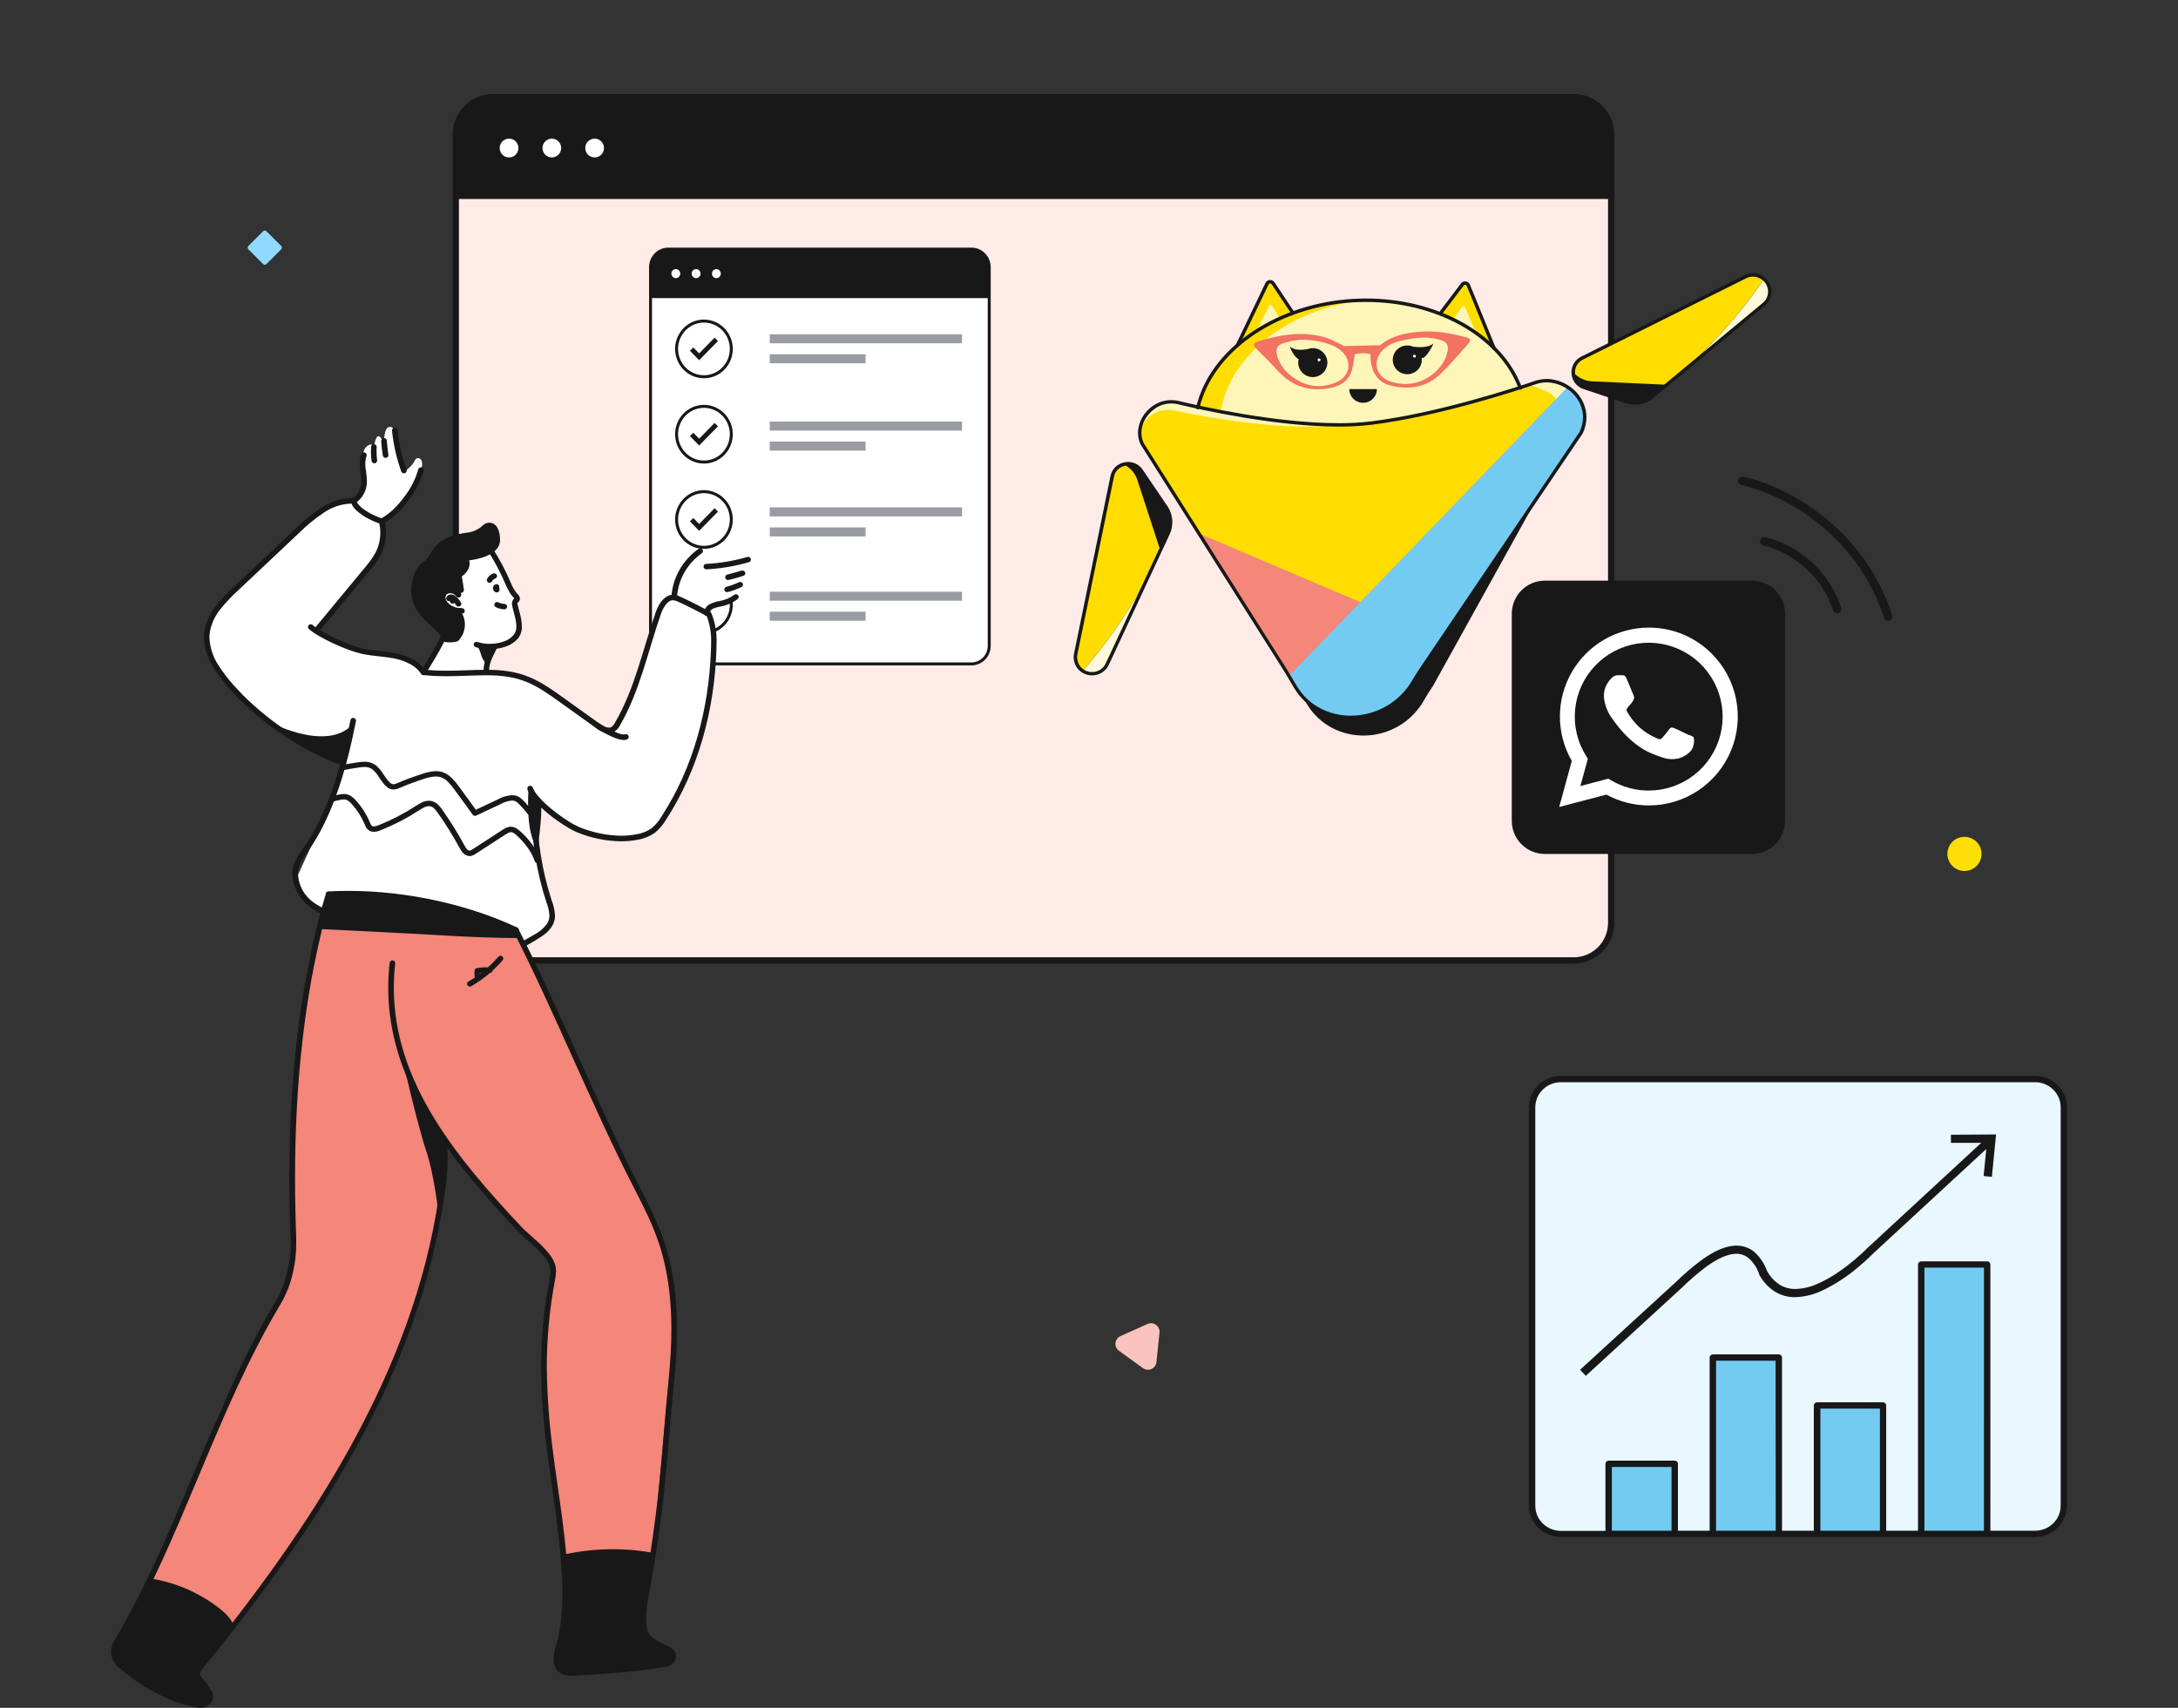 <svg width="255" height="200" viewBox="0 0 255 200" fill="none" xmlns="http://www.w3.org/2000/svg">
<rect x="0" y="0" width="255" height="200" fill="#333333" stroke="none"/>
<g clip-path="url(#clip0_562_26764)">
<path d="M184.24 11.367H57.752C55.329 11.367 53.365 13.338 53.365 15.77V108.072C53.365 110.504 55.329 112.475 57.752 112.475H184.24C186.663 112.475 188.627 110.504 188.627 108.072V15.77C188.627 13.338 186.663 11.367 184.24 11.367Z" fill="#FEEBE8"/>
<path d="M57.752 11.367H184.247C185.41 11.367 186.526 11.831 187.349 12.656C188.172 13.482 188.634 14.602 188.634 15.77V23.302H53.365V15.77C53.365 14.602 53.827 13.482 54.65 12.656C55.473 11.831 56.589 11.367 57.752 11.367Z" fill="#181818"/>
<path d="M59.599 18.437C60.205 18.437 60.696 17.944 60.696 17.336C60.696 16.729 60.205 16.236 59.599 16.236C58.993 16.236 58.502 16.729 58.502 17.336C58.502 17.944 58.993 18.437 59.599 18.437Z" fill="white"/>
<path d="M64.608 18.437C65.213 18.437 65.704 17.944 65.704 17.336C65.704 16.729 65.213 16.236 64.608 16.236C64.002 16.236 63.511 16.729 63.511 17.336C63.511 17.944 64.002 18.437 64.608 18.437Z" fill="white"/>
<path d="M69.619 18.437C70.225 18.437 70.716 17.944 70.716 17.336C70.716 16.729 70.225 16.236 69.619 16.236C69.013 16.236 68.522 16.729 68.522 17.336C68.522 17.944 69.013 18.437 69.619 18.437Z" fill="white"/>
<path d="M57.753 112.842H184.247C185.508 112.842 186.717 112.34 187.608 111.445C188.499 110.551 189 109.337 189 108.072V15.77C189 14.505 188.499 13.291 187.608 12.397C186.717 11.502 185.508 11 184.247 11H57.753C56.492 11 55.283 11.502 54.392 12.397C53.501 13.291 53 14.505 53 15.77V108.072C53 109.337 53.501 110.551 54.392 111.445C55.283 112.34 56.492 112.842 57.753 112.842ZM53.731 15.77C53.731 14.699 54.155 13.673 54.909 12.916C55.663 12.159 56.686 11.734 57.753 11.734H184.247C185.314 11.734 186.337 12.159 187.091 12.916C187.845 13.673 188.269 14.699 188.269 15.77V108.072C188.269 109.143 187.845 110.169 187.091 110.926C186.337 111.683 185.314 112.108 184.247 112.108H57.753C56.686 112.108 55.663 111.683 54.909 110.926C54.155 110.169 53.731 109.143 53.731 108.072V15.77Z" fill="#181818"/>
</g>
<g clip-path="url(#clip1_562_26764)">
<path d="M136.76 62.504L135.847 64.464L132.15 72.39L129.641 77.768C129.523 78.024 129.35 78.252 129.133 78.436C128.917 78.619 128.663 78.753 128.389 78.829C128.114 78.906 127.827 78.922 127.546 78.876C127.265 78.831 126.997 78.726 126.761 78.568C126.51 78.4 126.302 78.175 126.155 77.912C125.92 77.506 125.843 77.028 125.939 76.57L130.219 55.796C130.283 55.461 130.441 55.151 130.674 54.9C130.908 54.65 131.208 54.469 131.54 54.38C131.923 54.267 132.333 54.279 132.709 54.413C133.085 54.549 133.407 54.8 133.627 55.13L136.512 59.382C136.82 59.838 137.004 60.364 137.048 60.911C137.091 61.458 136.992 62.006 136.76 62.504Z" fill="#FEF9DC"/>
<path d="M136.76 62.504L135.847 64.464L135.605 64.984C133.312 69.9 130.335 74.473 126.759 78.57C126.508 78.402 126.3 78.177 126.153 77.914C125.918 77.508 125.841 77.03 125.937 76.572L130.217 55.798C130.281 55.463 130.439 55.153 130.672 54.902C130.906 54.652 131.206 54.471 131.538 54.382C131.921 54.268 132.331 54.279 132.708 54.414C133.084 54.549 133.406 54.8 133.627 55.13L136.512 59.382C136.82 59.838 137.004 60.364 137.048 60.911C137.091 61.458 136.992 62.006 136.76 62.504Z" fill="#181818"/>
<path d="M135.849 64.47L135.607 64.99C133.313 69.904 130.335 74.475 126.759 78.57C126.508 78.402 126.3 78.177 126.153 77.914C125.918 77.508 125.841 77.03 125.937 76.572L130.217 55.798C130.281 55.463 130.439 55.153 130.672 54.902C130.906 54.652 131.206 54.471 131.538 54.382C131.926 54.559 132.272 54.815 132.553 55.133C132.834 55.452 133.044 55.826 133.168 56.23L135.849 64.456V64.47Z" fill="#FFDD00"/>
<path d="M193.49 46.43L195.16 45.044L201.919 39.434L206.503 35.634C206.721 35.453 206.897 35.228 207.019 34.973C207.14 34.719 207.204 34.441 207.206 34.159C207.209 33.877 207.149 33.599 207.031 33.342C206.913 33.086 206.741 32.858 206.525 32.674C206.294 32.48 206.021 32.343 205.727 32.274C205.27 32.154 204.785 32.206 204.364 32.418L185.234 41.95C184.925 42.099 184.664 42.331 184.481 42.62C184.298 42.909 184.201 43.243 184.2 43.584C184.189 43.98 184.308 44.369 184.537 44.693C184.767 45.017 185.097 45.26 185.477 45.384L190.377 47.026C190.904 47.2 191.467 47.236 192.012 47.132C192.558 47.028 193.066 46.786 193.49 46.43Z" fill="#FEF9DC"/>
<path d="M193.49 46.43L195.16 45.044L195.605 44.676C199.794 41.201 203.469 37.162 206.525 32.676C206.294 32.483 206.021 32.346 205.727 32.276C205.27 32.157 204.785 32.208 204.364 32.42L185.234 41.952C184.925 42.101 184.664 42.334 184.481 42.622C184.298 42.911 184.201 43.245 184.2 43.586C184.189 43.982 184.308 44.371 184.537 44.695C184.767 45.019 185.097 45.261 185.477 45.386L190.377 47.028C190.904 47.202 191.467 47.238 192.013 47.133C192.558 47.028 193.067 46.786 193.49 46.43Z" fill="#181818"/>
<path d="M195.161 45.044L195.605 44.676C199.794 41.201 203.47 37.162 206.525 32.676C206.295 32.483 206.021 32.346 205.727 32.276C205.27 32.157 204.785 32.208 204.364 32.42L185.234 41.952C184.925 42.101 184.664 42.334 184.481 42.622C184.298 42.911 184.201 43.245 184.2 43.586C184.474 43.909 184.813 44.172 185.196 44.357C185.579 44.542 185.997 44.645 186.422 44.66L195.141 45.06L195.161 45.044Z" fill="#FFDD00"/>
<path d="M144.896 40.412L148.351 33.412C148.381 33.349 148.428 33.295 148.486 33.256C148.545 33.217 148.612 33.193 148.682 33.188C148.753 33.182 148.823 33.195 148.887 33.225C148.951 33.255 149.005 33.301 149.046 33.358L153.007 38.988" fill="#FFDD00"/>
<path d="M147.121 38.754L148.575 35.812C148.591 35.78 148.616 35.753 148.646 35.733C148.676 35.713 148.711 35.702 148.747 35.701C148.784 35.699 148.819 35.707 148.851 35.724C148.883 35.74 148.91 35.766 148.929 35.796L149.895 37.368" fill="#FDF6B8"/>
<path d="M174.92 40.77L171.89 33.57C171.862 33.506 171.819 33.45 171.763 33.408C171.708 33.365 171.642 33.338 171.572 33.329C171.503 33.319 171.432 33.328 171.367 33.353C171.302 33.379 171.244 33.422 171.201 33.476L166.906 38.86" fill="#FFDD00"/>
<path d="M172.799 38.984L171.526 35.962C171.512 35.929 171.489 35.901 171.46 35.879C171.431 35.858 171.397 35.845 171.361 35.842C171.325 35.838 171.289 35.844 171.256 35.858C171.224 35.873 171.195 35.897 171.175 35.926L170.114 37.436" fill="#FDF6B8"/>
<path d="M139.984 48.704C139.984 48.73 139.984 48.756 139.984 48.782C141.009 49.049 142.054 49.293 143.119 49.514C148.512 50.585 154.022 50.958 159.512 50.622C166.38 50.222 172.789 48.81 178.419 46.622C178.408 46.439 178.366 46.259 178.294 46.09L177.803 44.944C175.243 38.932 167.842 35.084 159.77 35.144C159.336 35.144 158.896 35.16 158.455 35.186C149.864 35.686 142.328 40.53 140.398 47.122L140.051 48.322C140.013 48.446 139.991 48.575 139.984 48.704Z" fill="#FFDD00"/>
<path d="M142.81 48.542C142.799 48.892 142.908 49.235 143.119 49.516C148.512 50.587 154.022 50.96 159.512 50.624C166.38 50.224 172.789 48.812 178.419 46.624C178.408 46.441 178.366 46.261 178.294 46.092L177.803 44.946C175.243 38.934 167.842 35.086 159.77 35.146C151.757 36.026 144.931 40.702 143.206 46.962L142.877 48.162C142.838 48.285 142.816 48.413 142.81 48.542Z" fill="#FDF6B8"/>
<path d="M185.118 50.67L165.833 79.2C165.041 80.848 163.728 82.197 162.093 83.04C160.458 83.884 158.59 84.177 156.772 83.876C155.591 83.689 154.475 83.217 153.524 82.5C152.572 81.783 151.815 80.845 151.318 79.768L133.713 51.968C132.978 50.38 133.748 48.546 135.255 47.588L135.271 47.576C135.666 47.332 136.106 47.169 136.565 47.096C137.024 47.023 137.494 47.042 137.945 47.152C140.656 47.806 149.429 49.778 156.814 49.764C158.071 49.768 159.327 49.696 160.575 49.548C167.714 48.654 175.869 46.102 179.004 45.06L179.743 44.81C180.248 44.628 180.786 44.552 181.323 44.588C184.391 44.834 186.462 47.868 185.118 50.67Z" fill="#FDF6B8"/>
<path d="M136.32 49.388C136.727 49.108 137.19 48.916 137.677 48.825C138.164 48.734 138.666 48.747 139.148 48.862C142.352 49.64 153.837 52.532 161.689 51.542C169.494 50.558 175.471 47.292 177.875 46.47C178.47 46.261 179.106 46.193 179.732 46.27C182.663 46.67 184.58 49.628 183.265 52.374L167.795 80.296C167.45 80.81 167.105 81.328 166.804 81.872C163.749 87.384 156.084 87.536 153.013 82.454L151.783 80.396L134.906 53.724C134.185 52.166 134.892 50.376 136.32 49.388Z" fill="#181818"/>
<path d="M181.501 50.874L161.962 79.456C161.447 80.506 160.721 81.44 159.827 82.2C158.933 82.961 157.89 83.531 156.764 83.876C155.584 83.689 154.468 83.217 153.516 82.5C152.565 81.783 151.807 80.845 151.31 79.768L133.706 51.968C133.706 51.952 133.692 51.938 133.686 51.922C132.777 49.872 135.027 47.564 137.386 48.058C142.273 49.08 150.676 50.502 156.807 49.764C158.064 49.768 159.32 49.696 160.568 49.548C167.707 48.654 175.861 46.102 178.996 45.06C181.338 45.904 183.925 46.232 181.501 50.874Z" fill="#FFDD00"/>
<path d="M185.119 50.67L168.921 74.63L165.834 79.2C162.837 85.324 154.102 85.682 151.325 79.768L150.935 79.152L140.37 62.468L159.265 70.518L183.552 45.342L183.754 45.482C183.824 45.532 183.887 45.584 183.956 45.638C184.024 45.692 184.077 45.738 184.135 45.79C184.15 45.802 184.164 45.818 184.182 45.832C184.285 45.93 184.384 46.032 184.479 46.14C184.574 46.248 184.614 46.302 184.681 46.386C184.723 46.44 184.764 46.498 184.8 46.552C184.836 46.606 184.893 46.688 184.935 46.762C184.978 46.836 185.018 46.902 185.059 46.976C185.215 47.27 185.335 47.581 185.414 47.904C185.428 47.96 185.442 48.016 185.452 48.074C185.463 48.132 185.471 48.16 185.479 48.208C185.487 48.256 185.501 48.346 185.509 48.418C185.596 49.19 185.461 49.971 185.119 50.67Z" fill="#F4867A"/>
<path d="M185.119 50.67L168.921 74.63L165.834 79.2C162.836 85.324 154.102 85.682 151.324 79.768L150.935 79.152L159.265 70.518L183.552 45.342L183.754 45.482C183.824 45.532 183.887 45.584 183.956 45.638C184.024 45.692 184.077 45.738 184.135 45.79C184.149 45.802 184.164 45.818 184.182 45.832C184.283 45.93 184.384 46.032 184.479 46.14C184.574 46.248 184.614 46.302 184.681 46.386C184.723 46.44 184.764 46.498 184.8 46.552C184.836 46.606 184.893 46.688 184.935 46.762C184.978 46.836 185.018 46.902 185.058 46.976C185.215 47.27 185.335 47.581 185.414 47.904C185.428 47.96 185.442 48.016 185.452 48.074C185.462 48.132 185.471 48.16 185.479 48.208C185.487 48.256 185.501 48.35 185.509 48.418C185.596 49.19 185.461 49.971 185.119 50.67Z" fill="#73CBF2"/>
<path d="M126.153 77.916L125.973 78.006C126.159 78.338 126.432 78.614 126.763 78.805C127.095 78.997 127.472 79.097 127.855 79.094C128.256 79.095 128.648 78.987 128.991 78.782C129.355 78.56 129.645 78.236 129.823 77.85L136.939 62.586C137.148 62.139 137.256 61.653 137.256 61.16C137.257 60.484 137.054 59.823 136.673 59.262L133.79 55.012C133.603 54.73 133.347 54.498 133.047 54.339C132.746 54.179 132.41 54.096 132.069 54.098C131.603 54.097 131.149 54.249 130.778 54.528C130.381 54.83 130.109 55.265 130.015 55.752L125.749 76.532C125.72 76.673 125.705 76.816 125.704 76.96C125.705 77.329 125.802 77.692 125.985 78.014L126.161 77.916L125.981 78.006L126.161 77.916L126.336 77.818C126.187 77.556 126.109 77.261 126.108 76.96C126.108 76.843 126.12 76.726 126.144 76.612L130.423 55.84C130.496 55.448 130.712 55.097 131.029 54.852C131.33 54.627 131.696 54.506 132.073 54.506C132.348 54.504 132.619 54.571 132.861 54.7C133.103 54.829 133.309 55.016 133.459 55.244L136.341 59.492C136.678 59.987 136.857 60.571 136.857 61.168C136.856 61.602 136.761 62.032 136.578 62.426L129.459 77.69C129.316 78.004 129.081 78.267 128.785 78.448C128.505 78.615 128.185 78.703 127.859 78.702C127.548 78.704 127.241 78.623 126.971 78.468C126.702 78.312 126.48 78.088 126.328 77.818L126.153 77.916L126.334 77.826L126.153 77.916Z" fill="#181818"/>
<path d="M205.729 32.26L205.68 32.46C206.072 32.555 206.418 32.783 206.658 33.104C206.884 33.409 207.005 33.778 207.005 34.156C207.006 34.41 206.949 34.66 206.84 34.889C206.73 35.119 206.571 35.321 206.373 35.482L193.36 46.282C192.814 46.736 192.124 46.984 191.411 46.984C191.08 46.984 190.752 46.93 190.439 46.824L185.541 45.18C185.193 45.068 184.892 44.845 184.686 44.546C184.498 44.265 184.397 43.935 184.397 43.598C184.397 43.301 184.476 43.009 184.626 42.752C184.791 42.476 185.034 42.255 185.325 42.114L204.45 32.586C204.695 32.463 204.967 32.4 205.242 32.4C205.388 32.4 205.534 32.418 205.676 32.454L205.725 32.254L205.775 32.054C205.6 32.01 205.42 31.988 205.24 31.988C204.902 31.988 204.568 32.066 204.266 32.216L185.137 41.758C184.776 41.935 184.475 42.213 184.272 42.558C184.084 42.876 183.986 43.238 183.987 43.606C183.987 44.023 184.112 44.431 184.347 44.778C184.602 45.149 184.974 45.426 185.405 45.566L190.302 47.208C190.656 47.327 191.028 47.388 191.403 47.388C192.212 47.387 192.994 47.104 193.613 46.588L206.625 35.788C206.868 35.589 207.064 35.34 207.198 35.058C207.332 34.776 207.401 34.468 207.401 34.156C207.401 33.693 207.252 33.241 206.975 32.868C206.678 32.469 206.249 32.186 205.763 32.068L205.729 32.26Z" fill="#181818"/>
<path d="M145.077 40.504L148.528 33.304C148.544 33.269 148.57 33.239 148.604 33.22C148.637 33.2 148.674 33.19 148.711 33.19C148.745 33.19 148.777 33.199 148.807 33.214C148.836 33.23 148.861 33.252 148.879 33.28L151.202 36.76C151.217 36.782 151.235 36.801 151.257 36.816C151.279 36.831 151.304 36.842 151.33 36.847C151.356 36.852 151.383 36.852 151.409 36.848C151.436 36.843 151.461 36.833 151.483 36.818C151.505 36.803 151.524 36.785 151.539 36.763C151.554 36.741 151.564 36.717 151.57 36.691C151.575 36.665 151.575 36.638 151.57 36.612C151.564 36.587 151.554 36.562 151.539 36.54L149.216 33.06C149.161 32.977 149.086 32.909 148.998 32.862C148.91 32.815 148.812 32.79 148.711 32.79C148.6 32.789 148.49 32.819 148.394 32.876C148.294 32.938 148.213 33.026 148.162 33.132L144.714 40.318C144.691 40.366 144.688 40.421 144.706 40.47C144.724 40.52 144.761 40.561 144.809 40.584C144.857 40.607 144.912 40.609 144.963 40.592C145.013 40.574 145.054 40.538 145.077 40.49V40.504Z" fill="#181818"/>
<path d="M175.107 40.704L172.097 33.326C172.052 33.211 171.97 33.114 171.865 33.048C171.767 32.985 171.652 32.952 171.536 32.952C171.442 32.952 171.349 32.974 171.265 33.015C171.181 33.057 171.107 33.117 171.051 33.192L168.522 36.528C168.49 36.57 168.476 36.624 168.483 36.676C168.491 36.729 168.519 36.776 168.562 36.808C168.605 36.84 168.659 36.853 168.712 36.846C168.765 36.839 168.813 36.81 168.845 36.768L171.374 33.432C171.393 33.407 171.417 33.387 171.445 33.373C171.473 33.359 171.504 33.352 171.536 33.352C171.575 33.352 171.614 33.363 171.647 33.384C171.681 33.406 171.708 33.438 171.724 33.476L174.731 40.854C174.752 40.903 174.79 40.942 174.84 40.963C174.889 40.983 174.944 40.984 174.994 40.964C175.019 40.954 175.041 40.94 175.06 40.922C175.079 40.903 175.094 40.881 175.105 40.857C175.115 40.833 175.121 40.807 175.121 40.781C175.122 40.755 175.117 40.728 175.107 40.704Z" fill="#181818"/>
<path d="M178.179 45.358L177.989 44.88C176.699 41.848 174.202 39.368 171.026 37.646C167.851 35.924 163.991 34.958 159.959 34.958H159.771C159.333 34.958 158.888 34.974 158.446 35C154.115 35.252 150.049 36.6 146.819 38.716C143.589 40.832 141.187 43.728 140.205 47.08C140.205 47.08 140.124 47.364 140.036 47.69C140.029 47.715 140.027 47.742 140.03 47.768C140.033 47.794 140.042 47.819 140.055 47.842C140.068 47.865 140.085 47.885 140.106 47.901C140.127 47.917 140.151 47.929 140.177 47.936C140.203 47.943 140.229 47.945 140.256 47.942C140.282 47.938 140.307 47.93 140.331 47.917C140.354 47.904 140.374 47.887 140.39 47.866C140.406 47.845 140.418 47.821 140.425 47.796C140.514 47.47 140.593 47.196 140.593 47.196L140.391 47.142L140.593 47.198C141.54 43.956 143.874 41.132 147.041 39.056C150.208 36.98 154.208 35.656 158.468 35.404C158.904 35.38 159.341 35.366 159.773 35.364H159.959C163.926 35.364 167.72 36.316 170.832 38.002C173.945 39.688 176.369 42.11 177.618 45.042L177.804 44.964L177.616 45.038C177.616 45.038 177.698 45.238 177.804 45.512C177.813 45.537 177.828 45.559 177.846 45.578C177.864 45.597 177.886 45.612 177.911 45.623C177.935 45.634 177.962 45.639 177.988 45.64C178.015 45.64 178.041 45.636 178.066 45.626C178.116 45.607 178.156 45.569 178.177 45.52C178.199 45.472 178.2 45.417 178.181 45.368L178.179 45.358Z" fill="#181818"/>
<path d="M135.135 47.662L135.25 47.828C135.805 47.449 136.463 47.247 137.137 47.248C137.394 47.248 137.65 47.278 137.9 47.338C140.607 47.992 149.332 49.956 156.725 49.958C158.022 49.965 159.319 49.892 160.607 49.74C168.417 48.762 177.402 45.816 179.797 44.998C180.212 44.855 180.648 44.78 181.088 44.778C181.243 44.778 181.397 44.788 181.551 44.808C183.738 45.104 185.338 46.888 185.338 48.882C185.333 49.472 185.195 50.053 184.934 50.584L185.116 50.67L184.948 50.56L166.431 77.96C166.086 78.472 165.736 78.99 165.421 79.54C164.706 80.832 163.654 81.909 162.375 82.661C161.096 83.412 159.636 83.81 158.149 83.812C156.91 83.818 155.689 83.525 154.592 82.956C153.457 82.362 152.511 81.469 151.857 80.376L150.635 78.336L133.889 51.858L133.717 51.964L133.901 51.882C133.727 51.505 133.637 51.096 133.638 50.682C133.638 49.592 134.258 48.506 135.254 47.824L135.139 47.658L135.024 47.494C133.935 48.246 133.24 49.442 133.238 50.682C133.238 51.152 133.34 51.617 133.537 52.044L133.551 52.066L150.303 78.528L151.515 80.566C152.207 81.726 153.211 82.674 154.414 83.304C155.57 83.903 156.856 84.212 158.161 84.206C159.721 84.204 161.252 83.787 162.593 82.999C163.934 82.211 165.037 81.081 165.787 79.726C166.083 79.198 166.425 78.688 166.77 78.178L185.288 50.778L185.302 50.752C185.588 50.169 185.738 49.53 185.742 48.882C185.742 46.682 183.989 44.73 181.611 44.412C181.44 44.389 181.267 44.377 181.094 44.378C180.613 44.382 180.135 44.463 179.68 44.62C177.297 45.434 168.32 48.374 160.569 49.342C159.295 49.493 158.014 49.565 156.731 49.558C149.404 49.558 140.692 47.602 138.003 46.958C137.722 46.89 137.433 46.856 137.143 46.856C136.385 46.852 135.644 47.079 135.02 47.504L135.135 47.662Z" fill="#181818"/>
<path d="M165.453 40.6C165.262 40.516 165.056 40.468 164.847 40.458C164.624 40.447 164.401 40.48 164.19 40.554C163.98 40.629 163.787 40.743 163.621 40.892C163.456 41.041 163.321 41.22 163.226 41.42C163.131 41.62 163.076 41.837 163.065 42.058C163.044 42.504 163.201 42.941 163.505 43.271C163.808 43.602 164.231 43.8 164.681 43.822C164.905 43.833 165.128 43.8 165.338 43.726C165.549 43.651 165.742 43.537 165.908 43.388C166.073 43.239 166.207 43.06 166.303 42.86C166.398 42.66 166.453 42.443 166.463 42.222C166.469 42.115 166.464 42.008 166.449 41.902C166.758 42.156 167.588 40.848 167.827 40.224C167.233 40.756 166.045 40.678 165.453 40.6Z" fill="#181818"/>
<path d="M153.79 40.774C153.547 40.763 153.304 40.803 153.077 40.892C152.471 40.992 151.477 41.064 151.011 40.56C151.152 41.076 151.696 41.974 152.049 42.05C152.021 42.159 152.004 42.27 151.999 42.382C151.976 42.829 152.133 43.267 152.436 43.6C152.739 43.933 153.163 44.134 153.615 44.158C154.066 44.179 154.508 44.023 154.843 43.723C155.179 43.424 155.381 43.005 155.406 42.558C155.419 42.336 155.387 42.113 155.312 41.903C155.238 41.693 155.122 41.5 154.972 41.334C154.822 41.168 154.64 41.033 154.438 40.937C154.235 40.841 154.015 40.786 153.79 40.774Z" fill="#181818"/>
<path d="M161.206 45.57C161.206 45.994 161.035 46.401 160.732 46.701C160.429 47.001 160.018 47.17 159.59 47.17C159.161 47.17 158.75 47.001 158.447 46.701C158.144 46.401 157.974 45.994 157.974 45.57H161.206Z" fill="#181818"/>
<path d="M168.72 43.732C169.847 42.64 170.851 41.424 171.897 40.252C172.253 39.852 172.17 39.634 171.619 39.488C169.815 39.01 167.983 38.688 166.11 38.86C164.526 39.006 162.979 39.312 161.694 40.35C161.639 40.404 161.569 40.439 161.492 40.452C161.165 40.452 160.838 40.442 160.511 40.452C159.472 40.476 158.434 40.51 157.396 40.53C157.331 40.53 157.268 40.45 157.194 40.42C156.452 40.092 155.735 39.664 154.96 39.458C152.386 38.774 149.861 39.198 147.372 39.962C146.686 40.174 146.647 40.388 147.154 40.9C147.962 41.7 148.77 42.5 149.536 43.354C151.063 45.044 152.934 45.83 155.22 45.524C156.586 45.34 157.802 44.866 158.26 43.414C158.444 42.828 158.493 42.2 158.622 41.486C159.229 41.326 159.867 41.326 160.474 41.486C160.389 42.844 160.906 44.59 162.591 45.086C164.88 45.724 166.989 45.41 168.72 43.732ZM156.519 44.732C155.761 45.096 154.92 45.258 154.08 45.202C153.239 45.147 152.428 44.875 151.726 44.414C150.681 43.762 149.881 42.87 149.524 41.66C149.302 40.906 149.524 40.41 150.273 40.182C150.949 39.969 151.648 39.834 152.356 39.782C153.544 39.777 154.724 39.98 155.84 40.382C156.33 40.57 156.777 40.85 157.157 41.208C158.329 42.362 158.028 44.062 156.519 44.736V44.732ZM161.854 41.038C162.68 40.168 163.787 39.92 164.906 39.726C165.54 39.604 166.183 39.538 166.829 39.526C167.44 39.542 168.047 39.637 168.633 39.808C169.405 40.008 169.631 40.472 169.459 41.244C169.001 43.302 166.762 45.014 164.508 44.964C163.86 44.955 163.219 44.836 162.611 44.612C161.038 43.998 160.694 42.26 161.854 41.042V41.038Z" fill="#F27264"/>
<path d="M165.771 41.704C165.772 41.726 165.768 41.748 165.76 41.769C165.751 41.79 165.739 41.809 165.724 41.825C165.708 41.841 165.689 41.853 165.669 41.862C165.648 41.871 165.626 41.876 165.603 41.876C165.581 41.877 165.559 41.873 165.538 41.864C165.517 41.856 165.498 41.844 165.482 41.829C165.465 41.813 165.452 41.795 165.444 41.775C165.435 41.754 165.43 41.732 165.43 41.71C165.429 41.665 165.446 41.622 165.478 41.59C165.509 41.558 165.552 41.539 165.597 41.538C165.643 41.537 165.686 41.555 165.719 41.586C165.751 41.617 165.77 41.659 165.771 41.704Z" fill="white"/>
<path d="M154.604 42.142C154.605 42.164 154.601 42.186 154.593 42.207C154.585 42.227 154.573 42.246 154.557 42.262C154.542 42.278 154.523 42.291 154.503 42.3C154.483 42.309 154.461 42.313 154.438 42.314C154.416 42.315 154.393 42.311 154.372 42.303C154.351 42.295 154.332 42.283 154.316 42.268C154.3 42.252 154.287 42.233 154.278 42.213C154.269 42.192 154.265 42.17 154.265 42.148C154.264 42.104 154.281 42.061 154.312 42.029C154.343 41.996 154.385 41.978 154.43 41.976C154.453 41.975 154.475 41.979 154.496 41.987C154.517 41.995 154.537 42.007 154.553 42.022C154.569 42.038 154.582 42.056 154.591 42.077C154.6 42.098 154.604 42.12 154.604 42.142Z" fill="white"/>
</g>
<path d="M238.246 126.368H182.755C180.889 126.368 179.376 127.85 179.376 129.679V176.321C179.376 178.15 180.889 179.632 182.755 179.632H238.246C240.112 179.632 241.625 178.15 241.625 176.321V129.679C241.625 127.85 240.112 126.368 238.246 126.368Z" fill="#E9F7FE"/>
<path d="M232.658 148.086H224.938V179.636H232.658V148.086Z" fill="#73CBF2"/>
<path d="M220.458 164.591H212.738V179.632H220.458V164.591Z" fill="#73CBF2"/>
<path d="M208.262 158.981H200.542V179.632H208.262V158.981Z" fill="#73CBF2"/>
<path d="M196.062 171.409H188.342V179.632H196.062V171.409Z" fill="#73CBF2"/>
<path d="M228.414 132.888V133.837H231.963L218.618 146.173L218.569 146.225C217.619 147.167 216.589 148.028 215.49 148.8C214.675 149.384 213.804 149.889 212.888 150.305C212.053 150.7 211.144 150.921 210.218 150.953C209.578 150.964 208.949 150.798 208.401 150.474C207.743 150.055 207.21 149.472 206.857 148.785C206.556 147.936 206.039 147.177 205.355 146.578C204.778 146.118 204.056 145.87 203.313 145.875C201.905 145.875 200.519 146.637 199.272 147.523C198.187 148.329 197.16 149.207 196.197 150.15L185 160.408L185.665 161.122L196.847 150.864C197.781 149.942 198.778 149.084 199.832 148.296C201 147.454 202.273 146.824 203.301 146.824C203.818 146.823 204.318 147 204.713 147.325C205.287 147.828 205.716 148.47 205.956 149.186V149.216V149.242C206.392 150.079 207.048 150.788 207.856 151.295C208.556 151.708 209.36 151.922 210.177 151.913C211.312 151.873 212.425 151.593 213.44 151.092C214.914 150.376 216.288 149.477 217.529 148.418C218.554 147.568 219.211 146.891 219.275 146.828L232.556 134.554L232.241 137.726L233.209 137.818L233.698 132.858L228.414 132.888Z" fill="#181818"/>
<path d="M179 129.679V176.321C179 177.297 179.396 178.232 180.1 178.922C180.804 179.612 181.759 180 182.755 180H238.245C239.241 180 240.196 179.612 240.9 178.922C241.604 178.232 242 177.297 242 176.321V129.679C242 128.703 241.604 127.768 240.9 127.078C240.196 126.388 239.241 126 238.245 126H182.755C181.759 126 180.804 126.388 180.1 127.078C179.396 127.768 179 128.703 179 129.679ZM195.702 179.264H188.718V171.792H195.702V179.264ZM207.902 179.264H200.914V159.349H207.887L207.902 179.264ZM213.128 179.264V164.959H220.101V179.264H213.128ZM232.279 179.264H225.313V148.451H232.282L232.279 179.264ZM240.385 127.597C240.664 127.87 240.885 128.195 241.036 128.552C241.187 128.91 241.264 129.293 241.264 129.679V176.321C241.264 177.101 240.948 177.85 240.384 178.402C239.821 178.954 239.057 179.264 238.26 179.264H233.033V148.083C233.033 147.986 232.994 147.894 232.924 147.825C232.89 147.79 232.848 147.763 232.802 147.744C232.757 147.725 232.707 147.715 232.658 147.715H224.938C224.838 147.715 224.743 147.754 224.672 147.823C224.602 147.892 224.562 147.985 224.562 148.083V179.264H220.837V164.591C220.837 164.494 220.798 164.4 220.727 164.331C220.657 164.262 220.561 164.223 220.462 164.223H212.738C212.638 164.223 212.543 164.262 212.472 164.331C212.402 164.4 212.362 164.494 212.362 164.591V179.264H208.638V158.981C208.638 158.883 208.598 158.789 208.528 158.72C208.457 158.651 208.362 158.613 208.262 158.613H200.538C200.439 158.613 200.343 158.651 200.273 158.72C200.202 158.789 200.163 158.883 200.163 158.981V179.264H196.453V171.424C196.453 171.326 196.413 171.233 196.343 171.164C196.272 171.095 196.177 171.056 196.077 171.056H188.342C188.293 171.056 188.244 171.065 188.198 171.083C188.152 171.101 188.111 171.128 188.076 171.162C188.041 171.197 188.013 171.238 187.995 171.282C187.976 171.327 187.966 171.375 187.967 171.424V179.279H182.755C181.958 179.279 181.194 178.969 180.631 178.417C180.067 177.865 179.751 177.116 179.751 176.335V129.679C179.751 128.899 180.067 128.15 180.631 127.598C181.194 127.046 181.958 126.736 182.755 126.736H238.245C238.642 126.734 239.036 126.809 239.403 126.956C239.771 127.104 240.104 127.322 240.385 127.597Z" fill="#181818"/>
<g clip-path="url(#clip2_562_26764)">
<path d="M113.745 29.176H78.251C77.103 29.176 76.173 30.123 76.173 31.291V75.633C76.173 76.801 77.103 77.748 78.251 77.748H113.745C114.893 77.748 115.823 76.801 115.823 75.633V31.291C115.823 30.123 114.893 29.176 113.745 29.176Z" fill="white"/>
<path d="M78.251 29.176H113.749C114.3 29.176 114.828 29.399 115.218 29.796C115.608 30.192 115.827 30.73 115.827 31.291V34.91H76.173V31.291C76.173 30.73 76.392 30.192 76.781 29.796C77.171 29.399 77.7 29.176 78.251 29.176Z" fill="#181818"/>
<path d="M79.125 32.573C79.412 32.573 79.644 32.336 79.644 32.044C79.644 31.752 79.412 31.515 79.125 31.515C78.838 31.515 78.606 31.752 78.606 32.044C78.606 32.336 78.838 32.573 79.125 32.573Z" fill="white"/>
<path d="M81.498 32.573C81.785 32.573 82.017 32.336 82.017 32.044C82.017 31.752 81.785 31.515 81.498 31.515C81.211 31.515 80.978 31.752 80.978 32.044C80.978 32.336 81.211 32.573 81.498 32.573Z" fill="white"/>
<path d="M83.872 32.573C84.159 32.573 84.391 32.336 84.391 32.044C84.391 31.752 84.159 31.515 83.872 31.515C83.585 31.515 83.353 31.752 83.353 32.044C83.353 32.336 83.585 32.573 83.872 32.573Z" fill="white"/>
<path d="M112.632 39.144H90.121V40.201H112.632V39.144Z" fill="#9A9CA3"/>
<path d="M101.342 41.486H90.121V42.544H101.342V41.486Z" fill="#9A9CA3"/>
<path d="M112.632 49.368H90.121V50.426H112.632V49.368Z" fill="#9A9CA3"/>
<path d="M101.342 51.713H90.121V52.77H101.342V51.713Z" fill="#9A9CA3"/>
<path d="M112.632 59.419H90.121V60.476H112.632V59.419Z" fill="#9A9CA3"/>
<path d="M101.342 61.763H90.121V62.821H101.342V61.763Z" fill="#9A9CA3"/>
<path d="M112.632 69.293H90.121V70.35H112.632V69.293Z" fill="#9A9CA3"/>
<path d="M101.342 71.635H90.121V72.693H101.342V71.635Z" fill="#9A9CA3"/>
<path d="M85.449 40.861C85.449 39.157 84.093 37.776 82.419 37.776C80.745 37.776 79.389 39.157 79.389 40.861C79.389 42.564 80.745 43.945 82.419 43.945C84.093 43.945 85.449 42.564 85.449 40.861Z" fill="white"/>
<path d="M85.449 60.838C85.449 59.134 84.093 57.753 82.419 57.753C80.745 57.753 79.389 59.134 79.389 60.838C79.389 62.541 80.745 63.922 82.419 63.922C84.093 63.922 85.449 62.541 85.449 60.838Z" fill="white"/>
<path d="M85.449 50.849C85.449 49.145 84.093 47.764 82.419 47.764C80.745 47.764 79.389 49.145 79.389 50.849C79.389 52.553 80.745 53.934 82.419 53.934C84.093 53.934 85.449 52.553 85.449 50.849Z" fill="white"/>
<path d="M85.449 70.825C85.449 69.121 84.093 67.74 82.419 67.74C80.745 67.74 79.389 69.121 79.389 70.825C79.389 72.528 80.745 73.909 82.419 73.909C84.093 73.909 85.449 72.528 85.449 70.825Z" fill="white"/>
<path d="M84.061 39.939L83.669 39.538L81.856 41.384L81.17 40.686L80.777 41.084L81.856 42.182L84.061 39.939Z" fill="#181818"/>
<path d="M84.061 49.925L83.669 49.527L81.856 51.373L81.17 50.675L80.777 51.073L81.856 52.171L84.061 49.925Z" fill="#181818"/>
<path d="M84.061 59.914L83.669 59.516L81.856 61.361L81.17 60.661L80.777 61.062L81.856 62.16L84.061 59.914Z" fill="#181818"/>
<path d="M84.061 69.903L83.669 69.503L81.856 71.348L81.17 70.65L80.777 71.048L81.856 72.147L84.061 69.903Z" fill="#181818"/>
<path d="M113.74 29H78.242C77.645 29 77.073 29.241 76.65 29.671C76.228 30.101 75.991 30.684 75.991 31.291V75.633C75.991 76.241 76.228 76.823 76.65 77.253C77.073 77.683 77.645 77.924 78.242 77.924H113.74C114.337 77.924 114.91 77.683 115.332 77.253C115.754 76.823 115.991 76.241 115.991 75.633V31.291C115.991 30.684 115.754 30.101 115.332 29.671C114.91 29.241 114.337 29 113.74 29ZM115.645 75.633C115.645 76.147 115.444 76.64 115.087 77.004C114.73 77.367 114.245 77.572 113.74 77.572H78.242C77.737 77.572 77.253 77.367 76.895 77.004C76.538 76.64 76.338 76.147 76.338 75.633V31.291C76.338 30.777 76.538 30.284 76.895 29.92C77.253 29.557 77.737 29.352 78.242 29.352H113.74C114.245 29.352 114.73 29.557 115.087 29.92C115.444 30.284 115.645 30.777 115.645 31.291V75.633Z" fill="#181818"/>
<path d="M82.419 37.423C81.751 37.423 81.098 37.625 80.543 38.003C79.987 38.38 79.555 38.917 79.299 39.545C79.043 40.173 78.977 40.864 79.107 41.531C79.237 42.198 79.559 42.81 80.031 43.291C80.503 43.772 81.105 44.099 81.76 44.231C82.415 44.364 83.094 44.296 83.711 44.036C84.328 43.776 84.855 43.335 85.226 42.77C85.597 42.205 85.795 41.54 85.795 40.861C85.794 39.949 85.438 39.076 84.805 38.432C84.172 37.787 83.314 37.425 82.419 37.423ZM85.449 40.861C85.449 41.678 85.13 42.463 84.561 43.041C83.993 43.62 83.222 43.945 82.419 43.945C81.615 43.945 80.844 43.62 80.276 43.041C79.708 42.463 79.388 41.678 79.388 40.861C79.388 40.042 79.708 39.258 80.276 38.679C80.844 38.101 81.615 37.776 82.419 37.776C83.222 37.776 83.993 38.101 84.561 38.679C85.13 39.258 85.449 40.042 85.449 40.861Z" fill="#181818"/>
<path d="M82.419 57.401C81.751 57.401 81.098 57.602 80.543 57.98C79.987 58.358 79.555 58.894 79.299 59.522C79.043 60.15 78.977 60.842 79.107 61.508C79.237 62.175 79.559 62.787 80.031 63.268C80.503 63.749 81.105 64.076 81.76 64.209C82.415 64.341 83.094 64.273 83.711 64.013C84.328 63.753 84.855 63.312 85.226 62.747C85.597 62.182 85.795 61.517 85.795 60.838C85.794 59.926 85.438 59.053 84.805 58.408C84.172 57.764 83.314 57.402 82.419 57.401ZM85.449 60.838C85.449 61.656 85.13 62.44 84.561 63.019C83.993 63.597 83.222 63.922 82.419 63.922C81.615 63.922 80.844 63.597 80.276 63.019C79.708 62.44 79.388 61.656 79.388 60.838C79.388 60.02 79.708 59.235 80.276 58.657C80.844 58.078 81.615 57.753 82.419 57.753C83.222 57.753 83.993 58.078 84.561 58.657C85.13 59.235 85.449 60.02 85.449 60.838Z" fill="#181818"/>
<path d="M82.419 47.412C81.751 47.412 81.098 47.614 80.543 47.991C79.987 48.369 79.555 48.906 79.299 49.534C79.043 50.162 78.977 50.853 79.107 51.52C79.237 52.186 79.559 52.799 80.031 53.279C80.503 53.76 81.105 54.087 81.76 54.22C82.415 54.353 83.094 54.285 83.711 54.025C84.328 53.764 84.855 53.324 85.226 52.759C85.597 52.193 85.795 51.529 85.795 50.849C85.794 49.938 85.438 49.065 84.805 48.42C84.172 47.776 83.314 47.413 82.419 47.412ZM82.419 53.934C81.819 53.934 81.233 53.753 80.735 53.414C80.237 53.075 79.848 52.593 79.619 52.029C79.39 51.466 79.33 50.846 79.447 50.247C79.564 49.649 79.852 49.099 80.276 48.668C80.7 48.237 81.24 47.943 81.827 47.824C82.415 47.705 83.025 47.766 83.578 47.999C84.132 48.233 84.605 48.628 84.938 49.135C85.271 49.643 85.449 50.239 85.449 50.849C85.449 51.667 85.13 52.452 84.561 53.03C83.993 53.609 83.222 53.934 82.419 53.934Z" fill="#181818"/>
<path d="M82.419 67.388C81.751 67.388 81.098 67.589 80.543 67.967C79.987 68.344 79.555 68.881 79.299 69.509C79.043 70.137 78.977 70.828 79.107 71.495C79.237 72.162 79.559 72.774 80.031 73.255C80.503 73.736 81.105 74.063 81.76 74.195C82.415 74.328 83.094 74.26 83.711 74C84.328 73.74 84.855 73.299 85.226 72.734C85.597 72.169 85.795 71.504 85.795 70.825C85.794 69.913 85.438 69.04 84.805 68.396C84.172 67.751 83.314 67.389 82.419 67.388ZM85.449 70.825C85.449 71.643 85.13 72.427 84.561 73.006C83.993 73.584 83.222 73.909 82.419 73.909C81.615 73.909 80.844 73.584 80.276 73.006C79.708 72.427 79.388 71.643 79.388 70.825C79.388 70.006 79.708 69.222 80.276 68.643C80.844 68.065 81.615 67.74 82.419 67.74C83.222 67.74 83.993 68.065 84.561 68.643C85.13 69.222 85.449 70.006 85.449 70.825Z" fill="#181818"/>
</g>
<path d="M37.951 108.128C44.297 109.471 60.773 109.662 60.773 109.662L70.043 130.051C70.043 130.051 71.815 133.643 73.989 138.109C76.341 142.937 79.102 148.877 78.926 154.871L76.436 182.076C74.868 181.879 73.289 181.773 71.708 181.758C69.587 181.717 65.939 182.076 65.939 182.076C61.98 159.549 64.457 152.978 64.982 148.912C64.996 148.591 64.938 148.271 64.812 147.973C64.687 147.676 64.497 147.409 64.255 147.19C63.002 145.904 60.339 143.194 58.619 141.517C55.447 138.862 51.975 133.31 51.975 133.31C51.975 133.31 51.607 135.533 51.48 141.53C49.894 157.475 37.255 177.702 27.061 190.48C27.061 190.48 23.322 186.123 17.543 185.014C18.953 181.755 22.395 173.528 24.751 167.709C26.315 163.83 28.176 160.07 30.318 156.462C32.048 153.559 33.97 149.811 34.019 147.397C34.234 137.718 34.224 112.651 37.951 108.128Z" fill="#F4867A"/>
<path d="M43.119 60.241C44.127 61.321 44.855 61.048 44.855 61.048C44.855 61.048 44.79 64.86 43.759 65.689C43.325 66.038 37.334 73.506 36.978 73.884C38.217 74.665 39.543 75.31 40.929 75.805C42.078 76.162 43.272 76.36 44.477 76.393C44.477 76.393 48.222 77.05 49.446 78.54C50.699 78.709 54.387 78.747 57.415 78.75C60.161 78.749 62.825 79.665 64.962 81.345C67.71 83.505 71.273 86.564 71.952 85.156C73.802 81.529 76.194 74.674 77.382 70.796C78.142 68.528 82.929 71.86 82.929 71.86C82.929 71.86 85.837 79.62 78.713 94.095C76.896 97.894 73.779 98.675 70.696 98.04C66.473 97.144 62.567 93.275 62.567 93.275L63.191 101.152C63.191 101.152 64.382 104.964 64.649 107.483C64.773 108.639 62.013 110.024 61.06 110.561C58.387 104.951 35.676 111.441 34.87 102.502C36.978 97.808 40.319 91.226 40.936 86.414C39.399 89.333 29.985 84.937 25.622 78.705C23.664 75.907 23.971 72.988 26.187 70.374C28.745 67.363 34.132 62.665 37.382 59.914C37.934 59.447 39.269 58.961 40.221 58.644C40.53 58.54 40.862 58.526 41.179 58.602C41.495 58.678 41.783 58.841 42.006 59.072C42.362 59.431 42.789 59.879 43.119 60.241Z" fill="white"/>
<path d="M76.449 182.076C76.449 182.076 73.838 191.541 76.628 192.351L78.4 193.174C78.574 193.254 78.719 193.385 78.812 193.549C78.906 193.713 78.944 193.902 78.922 194.088C78.899 194.274 78.817 194.449 78.688 194.588C78.558 194.726 78.386 194.822 78.198 194.861C74.506 195.569 70.752 195.93 66.989 195.937C66.989 195.937 64.186 196.411 65.462 192.612C65.462 192.612 66.888 186.396 66.02 182.918C66.02 182.918 74.168 181.155 76.449 182.076Z" fill="#181818"/>
<path d="M17.389 185.36C17.389 185.36 13.849 191.852 13.624 192.392C13.399 192.932 12.795 194.038 14.368 195.251C15.94 196.465 20.832 200.333 24.157 199.517C24.157 199.517 25.811 199.498 23.419 196.712C23.419 196.712 22.333 196.163 24.725 193.679L27.166 190.976C27.166 190.976 20.692 184.779 17.389 185.36Z" fill="#181818"/>
<path d="M49.576 78.737L51.72 74.963L52.542 72.028C52.542 72.028 50.8 69.735 51.841 69.068C52.137 68.879 52.483 68.778 52.838 68.778C53.192 68.778 53.538 68.879 53.835 69.068L53.675 67.124C53.675 67.124 55.003 65.952 54.781 65.314C54.559 64.675 57.59 64.113 57.59 64.113L59.682 68.734L60.531 69.973L60.276 70.79C60.276 70.79 62.488 75.202 57.852 75.818C57.439 76.755 57.134 77.734 56.941 78.737H49.576Z" fill="white"/>
<path d="M79.048 70.005C79.037 68.916 79.296 67.84 79.803 66.868C80.31 65.897 81.049 65.058 81.959 64.424C82.057 64.353 82.174 64.313 82.296 64.308C82.418 64.303 82.539 64.334 82.642 64.396C82.746 64.459 82.828 64.551 82.877 64.659C82.926 64.768 82.94 64.889 82.918 65.005C82.874 65.189 82.794 65.362 82.683 65.517C81.975 66.562 85.098 66.054 87.177 65.631C89.37 65.186 86.488 67.242 86.488 67.242C86.488 67.242 89.099 66.527 86.664 68.445C86.664 68.445 88.061 68.283 86.185 69.992L83.483 70.91C83.483 70.91 82.719 71.355 82.683 71.863C82.683 71.885 80.158 69.948 79.048 70.005Z" fill="white"/>
<path d="M41.523 59.218C41.278 58.945 41.627 58.319 41.888 58.062C42.351 57.607 42.617 56.997 42.632 56.356C42.704 54.825 42.129 53.037 42.877 52.338C43.624 51.639 43.771 52.459 43.771 52.459C43.771 52.459 43.967 50.575 44.541 51.217L44.955 51.805C44.955 51.805 44.955 50.016 45.575 50.016C45.575 50.016 46.123 49.832 46.244 50.699C46.244 50.699 47.05 55.01 47.334 55.267C47.334 55.267 48.336 54.53 48.564 53.936C48.793 53.342 49.801 53.647 49.285 55.064C49.285 55.064 49.429 58.38 44.681 61.035C43.445 60.8 42.33 60.159 41.523 59.218Z" fill="white"/>
<path d="M53.485 69.453C53.485 69.453 54.386 69.621 54.308 69.014C54.229 68.407 54.069 67.493 54.069 67.493C54.069 67.493 55.228 66.794 54.937 65.615C54.937 65.615 58.638 65.298 58.55 63.135C58.462 60.972 57.169 61.045 56.667 61.413C56.625 61.441 56.586 61.473 56.549 61.508C56.069 61.975 55.446 62.278 54.774 62.369C53.404 62.525 51.394 63.027 50.532 64.615C50.274 65.118 49.905 65.561 49.452 65.911C49.015 66.229 48.502 66.864 48.258 68.08C47.39 72.327 51.713 73.404 51.707 74.957C51.707 75.329 53.446 75.275 53.665 75.043C55.052 73.528 54.226 71.644 53.74 71.549C53.254 71.454 51.818 71.006 51.942 69.881C52.066 68.757 53.485 69.453 53.485 69.453Z" fill="#181818"/>
<path d="M31.162 84.362C31.162 84.362 38.064 88.193 41.245 84.88C41.245 84.88 40.84 88.765 40.345 89.159C39.849 89.552 40.071 89.622 38.341 88.841C36.611 88.06 34.011 86.51 34.011 86.51" fill="#181818"/>
<path d="M61.885 92.303C61.885 92.303 61.447 97.722 62.945 99.31C62.945 99.31 63.712 94.25 63.193 93.812" fill="#181818"/>
<path d="M37.368 108.791C37.368 108.791 47.223 109.268 52.503 109.579C57.782 109.89 60.866 109.849 60.866 109.849C60.633 109.325 60.231 108.889 59.721 108.607C58.95 108.254 51.318 105.297 46.959 104.884C42.599 104.471 39.31 104.475 39.31 104.475C39.31 104.475 38.589 104.262 38.288 105.339" fill="#181818"/>
<path d="M46.982 123.45C46.982 123.45 48.832 131.604 49.863 134.656C50.895 137.709 51.351 142.298 51.351 142.298C51.351 142.298 52.223 136.778 52.076 134.993C51.929 133.208 51.453 132.557 51.195 132.153C50.937 131.75 46.806 124.752 46.982 123.45Z" fill="#181818"/>
<path d="M18.583 185.36C18.678 185.379 23.044 188.019 24.235 190.156C25.426 192.294 25.39 192.678 25.39 192.678L26.672 191.246C26.672 191.246 27.472 190.801 26.809 189.975C25.688 188.667 24.297 187.601 22.727 186.847C21.405 186.206 20.016 185.708 18.583 185.36Z" fill="#181818"/>
<path d="M66.188 184.693C66.188 184.693 72.095 181.879 75.553 182.034C72.368 181.548 69.116 181.671 65.98 182.397" fill="#181818"/>
<path d="M57.391 75.767C57.379 75.764 57.367 75.764 57.355 75.767C57.207 75.765 57.059 75.772 56.911 75.789C56.58 75.778 56.254 75.703 55.952 75.57L55.981 75.599C56.376 75.837 56.494 77.13 57.003 77.584C57.003 77.584 56.961 77.142 57.199 77.203C57.238 76.752 57.825 75.932 57.851 75.831C57.858 75.805 57.407 75.783 57.391 75.767Z" fill="#181818"/>
<path d="M57.473 75.63C57.357 75.589 57.232 75.579 57.111 75.602C56.982 75.615 56.852 75.615 56.723 75.602C56.472 75.564 56.228 75.496 55.995 75.399C55.838 75.341 55.731 75.557 55.838 75.665C55.856 75.684 55.876 75.701 55.897 75.716C55.897 75.716 55.933 75.745 55.897 75.716L55.93 75.748L55.953 75.773C56 75.838 56.041 75.907 56.073 75.98C56.154 76.163 56.224 76.349 56.285 76.539C56.384 76.957 56.587 77.346 56.876 77.67C56.971 77.759 57.17 77.705 57.153 77.558C57.15 77.507 57.15 77.455 57.153 77.403C57.153 77.403 57.153 77.403 57.153 77.371C57.153 77.339 57.17 77.308 57.153 77.333C57.153 77.301 57.176 77.314 57.153 77.333C57.145 77.336 57.136 77.336 57.127 77.333C57.151 77.339 57.177 77.34 57.201 77.335C57.226 77.331 57.249 77.321 57.269 77.306C57.288 77.291 57.305 77.272 57.316 77.251C57.327 77.229 57.333 77.205 57.333 77.181C57.372 76.98 57.446 76.788 57.551 76.612C57.649 76.421 57.76 76.237 57.878 76.053C57.956 75.926 58.087 75.713 57.855 75.646C57.77 75.63 57.684 75.622 57.597 75.621H57.47H57.414C57.392 75.621 57.437 75.621 57.45 75.621C57.264 75.529 57.098 75.802 57.287 75.894C57.373 75.925 57.464 75.939 57.555 75.935H57.715C57.715 75.935 57.79 75.935 57.747 75.935C57.77 75.935 57.796 75.961 57.747 75.935L57.672 75.84V75.758C57.672 75.78 57.695 75.719 57.672 75.758L57.646 75.802C57.623 75.847 57.594 75.891 57.568 75.932C57.493 76.056 57.418 76.18 57.349 76.307C57.184 76.573 57.073 76.867 57.023 77.174L57.232 77.022C56.905 76.955 56.804 77.301 56.827 77.555L57.108 77.444C56.841 77.129 56.656 76.757 56.566 76.358C56.501 76.17 56.425 75.985 56.338 75.805C56.301 75.728 56.255 75.656 56.201 75.589C56.179 75.562 56.155 75.536 56.129 75.513L56.073 75.469C56.057 75.469 56.057 75.469 56.073 75.469L56.054 75.449L55.894 75.713C56.117 75.803 56.349 75.871 56.586 75.916C56.701 75.934 56.818 75.94 56.935 75.935L57.137 75.919H57.219C57.219 75.919 57.313 75.919 57.294 75.919C57.496 75.999 57.659 75.723 57.473 75.63Z" fill="#181818"/>
<path d="M57.934 68.471C57.866 68.516 57.811 68.576 57.773 68.646C57.734 68.716 57.715 68.795 57.715 68.874C57.716 68.995 57.755 69.112 57.826 69.211C57.861 69.259 57.908 69.297 57.963 69.322L58.028 69.351C58.077 69.371 58.131 69.38 58.185 69.376C58.238 69.371 58.29 69.354 58.335 69.325C58.38 69.297 58.418 69.258 58.444 69.212C58.47 69.166 58.484 69.114 58.485 69.062V68.995C58.485 68.948 58.474 68.901 58.452 68.859C58.433 68.811 58.41 68.763 58.387 68.719C58.369 68.681 58.344 68.647 58.313 68.618C58.281 68.59 58.245 68.567 58.204 68.553C58.164 68.538 58.121 68.532 58.079 68.533C58.036 68.534 57.994 68.544 57.955 68.561C57.916 68.579 57.881 68.603 57.851 68.634C57.822 68.664 57.799 68.7 57.784 68.739C57.769 68.778 57.762 68.82 57.764 68.862C57.765 68.903 57.775 68.944 57.793 68.982L57.862 69.125L58.159 68.992H57.832V69.059H58.159L58.289 68.766L58.224 68.738L58.093 69.03L58.364 68.852L58.289 68.877H58.367V68.852L58.292 68.877H58.221L58.299 68.995C58.32 68.983 58.337 68.967 58.35 68.947C58.362 68.927 58.37 68.904 58.371 68.881H58.221L58.299 68.998C58.337 68.976 58.37 68.947 58.397 68.912C58.423 68.877 58.441 68.837 58.451 68.795C58.461 68.753 58.462 68.71 58.454 68.667C58.446 68.625 58.429 68.584 58.404 68.548C58.38 68.512 58.347 68.482 58.31 68.458C58.273 68.435 58.231 68.419 58.188 68.412C58.144 68.404 58.099 68.406 58.056 68.416C58.013 68.426 57.972 68.445 57.937 68.471H57.934Z" fill="#181818"/>
<path d="M54.054 71.206C53.994 71.209 53.934 71.209 53.874 71.206C53.609 71.205 53.348 71.15 53.105 71.046C52.863 70.943 52.645 70.792 52.465 70.602C52.334 70.474 52.237 70.315 52.184 70.142C52.167 70.084 52.158 70.024 52.158 69.964C52.157 69.877 52.178 69.79 52.22 69.713C52.267 69.638 52.335 69.576 52.416 69.535C52.508 69.489 52.609 69.465 52.713 69.465H52.771C53.025 69.502 53.253 69.635 53.408 69.834C53.432 69.871 53.463 69.903 53.501 69.928C53.538 69.953 53.581 69.97 53.625 69.978C53.67 69.986 53.715 69.985 53.759 69.975C53.804 69.965 53.845 69.946 53.881 69.919C53.917 69.893 53.947 69.859 53.969 69.821C53.992 69.782 54.005 69.74 54.01 69.696C54.014 69.652 54.008 69.608 53.994 69.566C53.98 69.524 53.957 69.485 53.926 69.453C53.797 69.287 53.634 69.149 53.449 69.045C53.263 68.942 53.059 68.875 52.846 68.849C52.804 68.846 52.761 68.846 52.719 68.849C52.51 68.849 52.304 68.897 52.119 68.992C51.925 69.089 51.765 69.239 51.659 69.424C51.561 69.595 51.511 69.787 51.512 69.983C51.513 70.1 51.53 70.216 51.561 70.329C51.643 70.597 51.788 70.843 51.985 71.047C52.226 71.302 52.52 71.506 52.846 71.646C53.172 71.786 53.524 71.859 53.881 71.86C53.962 71.865 54.044 71.865 54.126 71.86C54.211 71.851 54.289 71.81 54.344 71.745C54.398 71.68 54.424 71.597 54.416 71.514C54.408 71.43 54.366 71.353 54.299 71.299C54.232 71.246 54.146 71.22 54.06 71.228L54.054 71.206Z" fill="#181818"/>
<path d="M52.853 70.183L52.735 70.145L52.8 70.25C52.825 70.233 52.843 70.21 52.853 70.183L52.735 70.145L52.8 70.25L52.778 70.212V70.256H52.8L52.778 70.218V70.183V70.262V70.183V70.262C52.823 70.277 52.866 70.301 52.902 70.332C53.103 70.479 53.273 70.664 53.401 70.876C53.444 70.949 53.516 71.002 53.599 71.024C53.683 71.046 53.773 71.035 53.848 70.993C53.923 70.951 53.978 70.881 54.001 70.8C54.024 70.718 54.012 70.631 53.969 70.558C53.806 70.268 53.584 70.014 53.316 69.811C53.186 69.705 53.028 69.637 52.859 69.615L52.827 69.932L52.862 69.615H52.8C52.691 69.614 52.584 69.642 52.49 69.697C52.38 69.761 52.295 69.861 52.252 69.98C52.225 70.06 52.233 70.148 52.272 70.223C52.312 70.298 52.38 70.355 52.463 70.382C52.545 70.408 52.635 70.401 52.713 70.362C52.79 70.324 52.849 70.257 52.876 70.177L52.853 70.183Z" fill="#181818"/>
<path d="M53.358 70.345L53.133 70.364H53.358V70.345L53.133 70.364H53.153L53.293 70.516C53.314 70.497 53.331 70.473 53.343 70.447C53.354 70.421 53.359 70.392 53.358 70.364H53.153L53.293 70.516L53.179 70.392V70.558C53.217 70.558 53.253 70.543 53.28 70.516L53.166 70.392V70.558L53.15 70.415V70.558H53.166L53.15 70.415V70.469L53.114 70.555H53.15V70.469L53.114 70.555C53.148 70.582 53.187 70.602 53.229 70.615C53.271 70.627 53.316 70.631 53.359 70.626C53.403 70.621 53.446 70.608 53.484 70.587C53.522 70.565 53.556 70.537 53.582 70.503C53.609 70.469 53.628 70.43 53.639 70.388C53.65 70.346 53.652 70.303 53.645 70.261C53.638 70.218 53.622 70.178 53.599 70.141C53.575 70.105 53.545 70.074 53.509 70.049C53.403 69.964 53.271 69.916 53.133 69.913H53.091C52.985 69.922 52.885 69.966 52.807 70.037C52.761 70.077 52.724 70.126 52.699 70.18C52.673 70.235 52.66 70.294 52.66 70.354V70.405C52.668 70.489 52.71 70.567 52.776 70.621C52.843 70.676 52.929 70.702 53.016 70.694C53.102 70.687 53.182 70.646 53.238 70.581C53.294 70.516 53.321 70.432 53.313 70.348L53.358 70.345Z" fill="#181818"/>
<path d="M57.604 68.071C57.688 67.925 57.822 67.812 57.982 67.753C58.063 67.723 58.128 67.662 58.164 67.585C58.199 67.508 58.201 67.421 58.17 67.342C58.139 67.263 58.077 67.2 57.998 67.165C57.918 67.131 57.828 67.129 57.747 67.159C57.436 67.279 57.18 67.505 57.026 67.794C56.988 67.869 56.982 67.954 57.008 68.033C57.034 68.112 57.091 68.178 57.167 68.217C57.242 68.255 57.33 68.264 57.412 68.24C57.493 68.216 57.562 68.162 57.604 68.09V68.071Z" fill="#181818"/>
<path d="M56.971 64.281C57.877 65.659 58.648 67.116 59.275 68.633C59.303 68.707 59.36 68.768 59.432 68.803C59.505 68.839 59.588 68.848 59.666 68.827L59.581 68.509L59.281 68.633C59.281 68.633 59.389 68.877 59.555 69.176C59.733 69.511 59.96 69.818 60.231 70.088H60.257L60.231 70.059V70.088H60.27L60.244 70.059H60.224C60.135 70.136 60.063 70.23 60.014 70.336C59.965 70.441 59.94 70.556 59.94 70.672C59.936 70.726 59.936 70.78 59.94 70.834C60.029 71.269 60.162 71.708 60.267 72.136C60.377 72.531 60.441 72.938 60.456 73.347C60.474 73.713 60.359 74.074 60.13 74.366C59.816 74.724 59.407 74.991 58.948 75.138C58.424 75.314 57.872 75.402 57.317 75.398C56.837 75.405 56.359 75.332 55.904 75.183C55.863 75.167 55.82 75.159 55.776 75.16C55.733 75.162 55.69 75.171 55.65 75.189C55.61 75.206 55.575 75.231 55.545 75.262C55.515 75.293 55.492 75.33 55.477 75.37C55.463 75.41 55.456 75.452 55.459 75.495C55.461 75.537 55.472 75.579 55.491 75.617C55.51 75.655 55.537 75.689 55.569 75.717C55.602 75.745 55.641 75.766 55.682 75.78C56.207 75.954 56.759 76.04 57.314 76.034C57.941 76.036 58.564 75.936 59.157 75.738C59.73 75.558 60.241 75.228 60.636 74.785C60.956 74.381 61.122 73.88 61.102 73.369C61.093 72.904 61.028 72.443 60.906 71.993C60.795 71.549 60.665 71.114 60.58 70.723V70.685C60.58 70.659 60.585 70.634 60.596 70.61C60.607 70.587 60.622 70.565 60.642 70.548H60.662C60.727 70.492 60.779 70.423 60.815 70.346C60.851 70.269 60.87 70.185 60.87 70.1C60.869 70.015 60.85 69.931 60.815 69.853C60.78 69.775 60.729 69.705 60.665 69.646C60.445 69.422 60.259 69.169 60.113 68.893C60.038 68.757 59.976 68.636 59.934 68.547L59.885 68.442V68.417C59.854 68.347 59.798 68.29 59.727 68.257C59.656 68.223 59.576 68.216 59.5 68.236L59.585 68.553L59.888 68.439C59.245 66.889 58.455 65.4 57.529 63.992C57.483 63.921 57.41 63.87 57.325 63.851C57.241 63.832 57.152 63.846 57.079 63.891C57.005 63.935 56.953 64.007 56.933 64.089C56.914 64.171 56.928 64.257 56.974 64.329L56.971 64.281Z" fill="#181818"/>
<path d="M59.056 70.723C58.81 70.71 58.57 70.647 58.351 70.538C58.313 70.519 58.272 70.507 58.229 70.504C58.186 70.5 58.143 70.505 58.102 70.518C58.061 70.531 58.023 70.551 57.99 70.578C57.957 70.605 57.93 70.638 57.911 70.675C57.891 70.712 57.879 70.753 57.875 70.794C57.872 70.836 57.876 70.878 57.889 70.918C57.902 70.958 57.923 70.995 57.951 71.027C57.979 71.058 58.013 71.085 58.051 71.104C58.355 71.255 58.689 71.342 59.03 71.358C59.117 71.362 59.201 71.333 59.266 71.276C59.33 71.22 59.368 71.141 59.373 71.056C59.377 70.972 59.347 70.89 59.289 70.827C59.23 70.764 59.149 70.727 59.063 70.723H59.056Z" fill="#181818"/>
<path d="M51.671 72.384C51.835 72.632 51.92 72.922 51.916 73.216C51.916 73.693 51.714 74.328 51.263 75.192C50.813 76.056 50.16 77.155 49.286 78.575C49.252 78.647 49.248 78.728 49.272 78.803C49.297 78.877 49.349 78.941 49.419 78.98C49.489 79.02 49.571 79.033 49.65 79.017C49.73 79 49.8 78.956 49.847 78.893C50.722 77.47 51.391 76.352 51.847 75.465C52.304 74.579 52.556 73.855 52.559 73.207C52.562 72.793 52.442 72.387 52.213 72.038C52.19 72.003 52.16 71.972 52.125 71.948C52.09 71.924 52.05 71.907 52.009 71.898C51.967 71.889 51.923 71.888 51.881 71.895C51.839 71.902 51.799 71.917 51.763 71.94C51.69 71.985 51.639 72.055 51.62 72.137C51.601 72.218 51.616 72.304 51.661 72.375L51.671 72.384Z" fill="#181818"/>
<path d="M57.554 75.681C57.251 76.317 57.019 76.761 56.856 77.203C56.69 77.654 56.607 78.13 56.611 78.61C56.611 78.654 56.611 78.699 56.611 78.746C56.611 78.831 56.646 78.911 56.707 78.971C56.768 79.031 56.851 79.064 56.938 79.064C57.024 79.064 57.107 79.031 57.169 78.971C57.23 78.911 57.264 78.831 57.264 78.746C57.264 78.705 57.264 78.664 57.264 78.626C57.258 78.219 57.329 77.814 57.473 77.431C57.613 77.044 57.838 76.602 58.145 75.97C58.182 75.894 58.187 75.806 58.158 75.727C58.129 75.647 58.069 75.582 57.99 75.546C57.912 75.51 57.822 75.506 57.74 75.534C57.659 75.562 57.592 75.621 57.554 75.697V75.681Z" fill="#181818"/>
<path d="M49.541 79.054C50.458 79.15 51.38 79.196 52.302 79.191C53.933 79.191 55.441 79.08 56.87 79.08C58.583 79.08 60.179 79.235 61.765 79.909C63.099 80.474 64.307 81.335 65.517 82.202L69.73 85.22C69.95 85.385 70.186 85.53 70.435 85.651C70.695 85.782 70.981 85.854 71.273 85.864C71.503 85.866 71.729 85.806 71.926 85.69C72.205 85.507 72.43 85.256 72.579 84.962C74.938 80.887 75.865 76.237 77.382 71.895C77.516 71.49 77.719 71.11 77.982 70.77C78.095 70.628 78.23 70.504 78.384 70.405C78.506 70.33 78.647 70.289 78.792 70.284C78.852 70.286 78.912 70.293 78.971 70.307C79.055 70.327 79.143 70.314 79.217 70.271C79.291 70.229 79.344 70.159 79.366 70.078C79.377 70.037 79.379 69.995 79.373 69.954C79.367 69.913 79.353 69.873 79.331 69.837C79.309 69.801 79.28 69.769 79.246 69.744C79.212 69.719 79.173 69.701 79.131 69.691C79.024 69.665 78.915 69.651 78.805 69.649C78.54 69.653 78.281 69.727 78.057 69.865C77.732 70.073 77.46 70.35 77.261 70.675C77.06 70.993 76.897 71.332 76.775 71.685C75.245 76.081 74.315 80.684 72.001 84.632C71.911 84.829 71.77 85.001 71.593 85.131C71.501 85.185 71.395 85.214 71.287 85.213C71.093 85.203 70.903 85.152 70.732 85.064C70.522 84.96 70.323 84.839 70.135 84.702L65.922 81.684C64.711 80.817 63.468 79.925 62.045 79.321C60.348 78.597 58.645 78.438 56.893 78.438C55.421 78.438 53.91 78.549 52.324 78.549C51.426 78.554 50.529 78.51 49.636 78.416C49.55 78.407 49.464 78.431 49.397 78.484C49.33 78.536 49.286 78.612 49.277 78.695C49.272 78.737 49.275 78.779 49.287 78.819C49.299 78.859 49.318 78.897 49.345 78.93C49.372 78.962 49.405 78.99 49.442 79.01C49.48 79.03 49.521 79.043 49.564 79.048L49.541 79.054Z" fill="#181818"/>
<path d="M69.736 85.22C69.87 85.315 70.063 85.448 70.334 85.598C70.767 85.852 71.215 86.082 71.675 86.287C71.904 86.389 72.139 86.477 72.379 86.551C72.59 86.619 72.81 86.657 73.032 86.662C73.182 86.668 73.33 86.632 73.46 86.56C73.533 86.516 73.585 86.446 73.606 86.364C73.626 86.283 73.612 86.197 73.567 86.125C73.523 86.053 73.451 86.001 73.367 85.981C73.283 85.961 73.194 85.974 73.12 86.017C73.091 86.023 73.061 86.023 73.032 86.017C72.808 86.002 72.587 85.951 72.379 85.868C71.929 85.698 71.493 85.496 71.074 85.261C70.749 85.088 70.433 84.899 70.128 84.692C70.094 84.665 70.054 84.644 70.011 84.632C69.969 84.62 69.924 84.616 69.879 84.621C69.835 84.626 69.793 84.641 69.754 84.662C69.716 84.684 69.682 84.714 69.656 84.749C69.63 84.784 69.611 84.824 69.601 84.866C69.591 84.908 69.59 84.952 69.598 84.995C69.606 85.037 69.624 85.078 69.648 85.114C69.673 85.15 69.705 85.18 69.743 85.204L69.736 85.22Z" fill="#181818"/>
<path d="M61.745 92.468C61.99 93.043 62.344 93.568 62.789 94.015C63.562 94.814 64.416 95.535 65.338 96.165C65.782 96.483 66.212 96.753 66.594 96.975C66.908 97.164 67.235 97.33 67.573 97.474C69.193 98.139 70.929 98.496 72.686 98.525C73.324 98.527 73.96 98.469 74.586 98.354C75.345 98.236 76.066 97.947 76.69 97.509C77.201 97.082 77.634 96.574 77.969 96.007C81.8 90.13 83.621 83.162 83.876 76.231C83.876 75.913 83.895 75.596 83.895 75.3C83.938 74.141 83.745 72.985 83.328 71.898C83.294 71.816 83.246 71.74 83.187 71.673C83.146 71.625 83.097 71.585 83.04 71.555C82.97 71.516 82.89 71.495 82.809 71.495H82.769C82.727 71.5 82.685 71.513 82.648 71.534C82.61 71.555 82.577 71.583 82.551 71.616C82.497 71.683 82.473 71.768 82.484 71.852C82.495 71.936 82.54 72.013 82.608 72.065C82.677 72.117 82.765 72.141 82.851 72.13L82.825 71.93V72.13H82.851L82.825 71.93V71.955L82.737 72.108C82.764 72.123 82.794 72.13 82.825 72.13V71.955L82.737 72.108L82.792 72.013L82.714 72.092H82.737L82.792 71.997L82.714 72.076L82.737 72.054L82.711 72.073L82.734 72.051L82.707 72.07L82.737 72.124C83.121 73.133 83.297 74.206 83.256 75.281C83.256 75.599 83.256 75.885 83.236 76.189C82.985 83.028 81.187 89.889 77.431 95.648C77.133 96.154 76.751 96.608 76.299 96.991C75.757 97.366 75.132 97.612 74.475 97.709C73.89 97.819 73.295 97.873 72.7 97.871C71.025 97.841 69.373 97.499 67.831 96.864C67.389 96.671 66.964 96.443 66.562 96.181C65.663 95.616 64.815 94.979 64.026 94.275C63.647 93.944 63.296 93.584 62.975 93.199C62.722 92.909 62.519 92.58 62.375 92.227C62.361 92.187 62.339 92.151 62.31 92.12C62.281 92.089 62.246 92.063 62.208 92.045C62.169 92.027 62.127 92.017 62.084 92.015C62.041 92.013 61.998 92.019 61.957 92.033C61.876 92.061 61.81 92.119 61.772 92.195C61.735 92.27 61.73 92.357 61.758 92.436L61.745 92.468Z" fill="#181818"/>
<path d="M81.79 64.275C80.875 64.918 80.116 65.75 79.567 66.71C79.018 67.671 78.693 68.737 78.615 69.834C78.612 69.875 78.618 69.917 78.632 69.957C78.646 69.996 78.668 70.033 78.696 70.064C78.725 70.095 78.76 70.121 78.798 70.139C78.837 70.157 78.879 70.168 78.922 70.17C79.008 70.176 79.092 70.147 79.157 70.092C79.222 70.037 79.262 69.959 79.267 69.875C79.339 68.873 79.636 67.898 80.138 67.02C80.639 66.142 81.332 65.382 82.168 64.793C82.203 64.769 82.233 64.738 82.256 64.703C82.278 64.667 82.294 64.628 82.301 64.587C82.308 64.546 82.307 64.503 82.297 64.463C82.288 64.422 82.27 64.384 82.245 64.35C82.22 64.316 82.189 64.287 82.152 64.265C82.116 64.243 82.076 64.228 82.033 64.221C81.991 64.214 81.948 64.215 81.906 64.224C81.864 64.234 81.825 64.251 81.79 64.275Z" fill="#181818"/>
<path d="M87.494 65.225C85.928 65.682 84.312 65.955 82.68 66.038C82.594 66.042 82.513 66.079 82.455 66.142C82.396 66.205 82.366 66.287 82.371 66.371C82.375 66.456 82.413 66.535 82.478 66.591C82.542 66.648 82.627 66.677 82.713 66.673C84.398 66.587 86.066 66.305 87.683 65.835C87.766 65.81 87.836 65.754 87.877 65.68C87.918 65.606 87.927 65.518 87.901 65.437C87.876 65.357 87.819 65.289 87.743 65.249C87.666 65.209 87.577 65.2 87.494 65.225Z" fill="#181818"/>
<path d="M86.799 66.823C86.258 67 85.71 67.14 85.168 67.283C85.081 67.302 85.006 67.355 84.959 67.428C84.912 67.501 84.897 67.59 84.917 67.674C84.937 67.758 84.99 67.831 85.065 67.877C85.141 67.923 85.231 67.938 85.318 67.918C85.892 67.785 86.463 67.626 87.021 67.439C87.065 67.428 87.105 67.408 87.14 67.381C87.175 67.354 87.204 67.32 87.225 67.282C87.247 67.244 87.259 67.201 87.263 67.158C87.267 67.115 87.261 67.071 87.247 67.03C87.233 66.989 87.21 66.951 87.18 66.918C87.15 66.886 87.113 66.86 87.073 66.842C87.032 66.824 86.988 66.815 86.943 66.814C86.898 66.813 86.854 66.822 86.813 66.838L86.799 66.823Z" fill="#181818"/>
<path d="M86.522 68.182C86.047 68.408 85.551 68.589 85.041 68.722C84.957 68.744 84.885 68.797 84.842 68.87C84.798 68.944 84.787 69.031 84.809 69.112C84.832 69.194 84.886 69.264 84.962 69.306C85.037 69.348 85.126 69.36 85.21 69.338C85.761 69.193 86.297 68.997 86.809 68.754C86.887 68.716 86.947 68.651 86.975 68.571C87.003 68.491 86.998 68.404 86.959 68.328C86.921 68.252 86.854 68.194 86.772 68.167C86.69 68.139 86.6 68.145 86.522 68.182Z" fill="#181818"/>
<path d="M85.976 69.646C85.48 70.018 84.899 70.269 84.283 70.38C83.88 70.445 83.489 70.566 83.121 70.739C82.926 70.838 82.761 70.984 82.641 71.164C82.52 71.355 82.46 71.576 82.469 71.8V71.841C82.47 71.883 82.48 71.924 82.498 71.962C82.516 72 82.541 72.034 82.572 72.062C82.604 72.091 82.64 72.113 82.68 72.128C82.721 72.142 82.763 72.149 82.806 72.147C82.849 72.146 82.891 72.136 82.93 72.119C82.969 72.102 83.004 72.077 83.034 72.047C83.063 72.016 83.086 71.98 83.101 71.941C83.116 71.902 83.123 71.86 83.121 71.819V71.8C83.116 71.701 83.141 71.602 83.193 71.517C83.255 71.428 83.339 71.356 83.438 71.307C83.75 71.169 84.079 71.071 84.417 71.015C85.131 70.881 85.802 70.584 86.374 70.148C86.441 70.094 86.482 70.016 86.489 69.932C86.497 69.848 86.469 69.765 86.414 69.7C86.358 69.636 86.278 69.596 86.192 69.588C86.105 69.581 86.02 69.608 85.954 69.662L85.976 69.646Z" fill="#181818"/>
<path d="M41.036 84.305C40.057 89.33 38.442 95.282 35.45 99.402C34.925 100.133 34.357 100.946 34.239 101.943C34.226 102.064 34.22 102.186 34.22 102.308C34.237 102.91 34.366 103.505 34.602 104.062C34.995 104.991 35.651 105.793 36.494 106.374C36.886 106.662 37.309 106.906 37.757 107.101C37.797 107.117 37.84 107.126 37.883 107.126C37.926 107.125 37.968 107.117 38.008 107.101C38.048 107.085 38.084 107.061 38.114 107.031C38.144 107.001 38.168 106.966 38.184 106.927C38.217 106.849 38.217 106.762 38.184 106.685C38.151 106.608 38.088 106.546 38.008 106.514C37.588 106.329 37.192 106.098 36.827 105.825C36.112 105.32 35.554 104.633 35.215 103.839C35.011 103.354 34.9 102.836 34.889 102.312C34.882 102.214 34.882 102.117 34.889 102.019C34.977 101.238 35.46 100.504 35.985 99.796C39.072 95.53 40.684 89.511 41.676 84.451C41.684 84.409 41.683 84.367 41.674 84.325C41.665 84.284 41.648 84.244 41.623 84.209C41.598 84.174 41.567 84.144 41.53 84.121C41.494 84.098 41.453 84.082 41.41 84.075C41.367 84.067 41.323 84.067 41.281 84.076C41.238 84.085 41.197 84.102 41.162 84.126C41.126 84.15 41.095 84.181 41.071 84.216C41.048 84.252 41.031 84.292 41.023 84.334L41.036 84.305Z" fill="#181818"/>
<path d="M38.485 105.027C39.252 104.983 40.026 104.964 40.799 104.964C47.697 104.964 54.804 106.612 60.296 109.204C60.374 109.238 60.462 109.241 60.541 109.213C60.621 109.185 60.687 109.127 60.724 109.053C60.761 108.978 60.766 108.893 60.739 108.814C60.713 108.736 60.656 108.671 60.58 108.633C54.987 105.996 47.802 104.329 40.799 104.329C40.013 104.329 39.229 104.348 38.45 104.392C38.407 104.394 38.365 104.405 38.326 104.423C38.287 104.441 38.253 104.466 38.224 104.498C38.166 104.56 38.136 104.643 38.141 104.727C38.144 104.769 38.154 104.81 38.173 104.847C38.191 104.885 38.217 104.919 38.249 104.947C38.281 104.975 38.319 104.996 38.359 105.01C38.4 105.024 38.443 105.03 38.485 105.027Z" fill="#181818"/>
<path d="M61.402 110.853C62.175 110.446 62.924 109.996 63.644 109.506C63.996 109.249 64.304 108.939 64.554 108.588C64.808 108.225 64.955 107.801 64.979 107.362C64.979 107.314 64.979 107.266 64.979 107.219C64.945 106.607 64.812 106.005 64.584 105.434C63.475 102.013 62.902 98.45 62.884 94.863C62.884 94.332 62.9 93.815 62.929 93.316C62.932 93.274 62.926 93.233 62.912 93.193C62.898 93.153 62.876 93.117 62.848 93.086C62.819 93.055 62.785 93.029 62.746 93.011C62.707 92.993 62.666 92.982 62.623 92.979C62.58 92.977 62.537 92.983 62.496 92.996C62.456 93.01 62.418 93.031 62.386 93.059C62.354 93.087 62.328 93.12 62.309 93.158C62.29 93.195 62.279 93.236 62.277 93.278C62.244 93.789 62.228 94.32 62.228 94.866C62.246 98.52 62.831 102.15 63.964 105.634C64.168 106.142 64.29 106.678 64.326 107.222C64.326 107.26 64.326 107.295 64.326 107.333C64.306 107.659 64.193 107.972 64 108.238C63.656 108.689 63.223 109.067 62.727 109.353C62.192 109.671 61.595 109.989 61.053 110.306C60.991 110.354 60.949 110.421 60.934 110.497C60.92 110.572 60.934 110.65 60.973 110.716C61.013 110.782 61.076 110.832 61.151 110.857C61.225 110.881 61.307 110.879 61.379 110.849L61.402 110.853Z" fill="#181818"/>
<path d="M41.399 58.335H41.154C39.867 58.372 38.62 58.773 37.565 59.492C36.509 60.199 35.525 61.003 34.628 61.893L27.498 68.598C26.688 69.327 25.942 70.12 25.266 70.968C24.579 71.822 24.121 72.83 23.934 73.899C23.898 74.149 23.88 74.4 23.879 74.652C23.918 75.903 24.301 77.121 24.988 78.178C25.668 79.253 26.457 80.259 27.344 81.18C30.565 84.654 35.541 88.104 40.103 89.641C40.184 89.665 40.271 89.658 40.346 89.62C40.422 89.583 40.479 89.518 40.507 89.441C40.534 89.363 40.529 89.278 40.494 89.203C40.458 89.129 40.394 89.07 40.315 89.041C35.897 87.558 30.966 84.146 27.827 80.754C26.969 79.865 26.204 78.894 25.543 77.857C24.917 76.896 24.566 75.79 24.525 74.652C24.525 74.43 24.541 74.208 24.574 73.988C24.75 73.027 25.169 72.124 25.791 71.358C26.446 70.54 27.168 69.775 27.951 69.071L35.081 62.35C35.951 61.487 36.905 60.708 37.93 60.025C38.876 59.376 39.997 59.009 41.154 58.971H41.369C41.456 58.974 41.54 58.945 41.604 58.888C41.668 58.831 41.706 58.752 41.71 58.667C41.714 58.583 41.684 58.501 41.625 58.438C41.567 58.376 41.485 58.339 41.399 58.335Z" fill="#181818"/>
<path d="M36.149 73.648C36.548 73.983 36.98 74.278 37.438 74.531C38.269 75.002 39.13 75.42 40.016 75.783C40.78 76.108 41.57 76.372 42.379 76.571C43.684 76.853 45.019 76.869 46.252 77.13C46.867 77.254 47.459 77.469 48.008 77.765C48.536 78.036 48.985 78.433 49.313 78.918C49.336 78.953 49.365 78.984 49.4 79.008C49.435 79.033 49.474 79.05 49.516 79.06C49.558 79.069 49.602 79.07 49.644 79.064C49.686 79.057 49.727 79.042 49.763 79.02C49.8 78.998 49.831 78.969 49.856 78.935C49.881 78.901 49.899 78.862 49.909 78.822C49.918 78.781 49.92 78.739 49.913 78.697C49.906 78.656 49.89 78.617 49.867 78.581C49.485 78.006 48.96 77.534 48.34 77.209C47.733 76.887 47.08 76.655 46.402 76.52C45.097 76.247 43.762 76.231 42.535 75.964C41.46 75.687 40.415 75.308 39.416 74.833C38.841 74.57 38.277 74.281 37.784 73.998C37.364 73.765 36.967 73.494 36.6 73.188C36.568 73.16 36.53 73.138 36.489 73.124C36.449 73.11 36.406 73.104 36.362 73.106C36.319 73.109 36.277 73.119 36.238 73.138C36.2 73.156 36.165 73.182 36.136 73.213C36.079 73.276 36.049 73.359 36.054 73.442C36.059 73.526 36.098 73.605 36.162 73.661L36.149 73.648Z" fill="#181818"/>
<path d="M44.362 61.114C44.472 61.529 44.528 61.956 44.529 62.385C44.53 63.212 44.329 64.028 43.941 64.764C43.578 65.394 43.151 65.987 42.665 66.533L36.759 73.67C36.732 73.703 36.712 73.74 36.7 73.781C36.688 73.821 36.684 73.863 36.688 73.904C36.693 73.946 36.706 73.986 36.726 74.023C36.747 74.06 36.775 74.092 36.808 74.118C36.842 74.145 36.88 74.164 36.921 74.176C36.962 74.188 37.006 74.192 37.048 74.187C37.091 74.183 37.132 74.17 37.17 74.15C37.208 74.13 37.241 74.103 37.268 74.071L43.184 66.94C43.697 66.36 44.148 65.733 44.532 65.066C45.198 63.797 45.366 62.336 45.005 60.956C44.995 60.915 44.976 60.877 44.95 60.844C44.924 60.81 44.892 60.782 44.855 60.761C44.818 60.739 44.777 60.726 44.734 60.72C44.692 60.714 44.649 60.716 44.607 60.727C44.565 60.737 44.526 60.755 44.492 60.781C44.458 60.806 44.429 60.837 44.407 60.873C44.385 60.909 44.371 60.949 44.365 60.99C44.359 61.032 44.361 61.074 44.372 61.114H44.362Z" fill="#181818"/>
<path d="M60.093 109.045C64.544 117.685 69.606 130.136 74.076 138.817C75.212 141.041 76.36 143.232 77.127 145.551C78.22 148.8 78.605 152.221 78.605 155.671C78.605 157.84 78.452 160.019 78.23 162.179C77.499 169.237 77.333 176.25 75.172 187.472C75.054 188.142 74.995 188.82 74.996 189.499C74.979 190.072 75.046 190.644 75.195 191.198C75.299 191.512 75.474 191.798 75.708 192.037C76.054 192.378 76.458 192.66 76.902 192.869C77.339 193.098 77.796 193.295 78.207 193.504C78.298 193.548 78.373 193.618 78.422 193.704C78.468 193.783 78.492 193.871 78.491 193.962C78.491 194.086 78.449 194.207 78.374 194.308C78.293 194.41 78.177 194.48 78.047 194.505C75.195 195.067 72.017 195.315 66.982 195.61H66.845C66.727 195.611 66.609 195.6 66.493 195.578C66.335 195.561 66.183 195.512 66.045 195.435C65.908 195.358 65.788 195.254 65.693 195.13C65.537 194.884 65.462 194.597 65.478 194.308C65.507 193.757 65.611 193.212 65.788 192.688C66.316 190.938 66.512 188.848 66.512 186.608C66.512 181.008 65.282 174.449 64.747 170.053C64.297 166.729 64.053 163.382 64.016 160.029C64.025 156.654 64.344 153.286 64.969 149.966C65.045 149.598 65.088 149.224 65.099 148.848C65.101 148.619 65.073 148.39 65.014 148.168C64.872 147.7 64.639 147.262 64.329 146.879C63.823 146.251 63.258 145.671 62.642 145.144C62.045 144.605 61.461 144.109 61.069 143.696C57.31 139.7 53.564 135.46 50.761 130.838C47.958 126.217 46.108 121.214 46.108 115.681C46.108 114.726 46.163 113.771 46.271 112.822C46.28 112.739 46.255 112.655 46.201 112.59C46.147 112.524 46.069 112.482 45.984 112.473C45.941 112.468 45.898 112.471 45.856 112.483C45.815 112.494 45.777 112.513 45.743 112.539C45.709 112.565 45.681 112.597 45.66 112.634C45.64 112.671 45.626 112.711 45.621 112.752C45.51 113.729 45.455 114.711 45.455 115.694C45.455 121.366 47.358 126.493 50.2 131.172C53.042 135.851 56.821 140.132 60.59 144.138C61.164 144.744 62.022 145.43 62.786 146.164C63.156 146.506 63.498 146.877 63.807 147.273C64.066 147.592 64.261 147.955 64.385 148.343C64.427 148.513 64.448 148.686 64.447 148.861C64.435 149.199 64.395 149.536 64.326 149.868C63.69 153.221 63.362 156.622 63.347 160.032C63.385 163.41 63.63 166.783 64.081 170.133C64.623 174.557 65.843 181.094 65.843 186.612C65.843 188.813 65.647 190.852 65.145 192.51C64.954 193.093 64.844 193.699 64.819 194.311C64.803 194.728 64.917 195.139 65.145 195.493C65.288 195.684 65.469 195.846 65.678 195.968C65.886 196.09 66.118 196.17 66.359 196.204C66.516 196.234 66.675 196.249 66.835 196.249H67.011C72.05 195.956 75.257 195.709 78.168 195.134C78.456 195.08 78.714 194.925 78.892 194.698C79.056 194.488 79.144 194.232 79.144 193.968C79.145 193.759 79.088 193.554 78.978 193.375C78.868 193.196 78.71 193.049 78.52 192.951C77.933 192.634 77.313 192.389 76.82 192.088C76.588 191.954 76.375 191.79 76.187 191.602C76.021 191.432 75.896 191.228 75.822 191.004C75.692 190.512 75.635 190.004 75.652 189.496C75.652 188.857 75.706 188.22 75.815 187.59C77.985 176.33 78.155 169.269 78.883 162.246C79.105 160.073 79.261 157.872 79.261 155.674C79.261 152.18 78.87 148.686 77.75 145.357C76.951 142.978 75.792 140.745 74.66 138.535C70.209 129.895 65.151 117.444 60.681 108.763C60.642 108.687 60.574 108.63 60.492 108.604C60.409 108.577 60.319 108.584 60.242 108.621C60.164 108.659 60.106 108.726 60.078 108.806C60.051 108.886 60.058 108.973 60.097 109.049L60.093 109.045Z" fill="#181818"/>
<path d="M38.156 104.633C34.99 115.335 33.877 126.776 33.877 137.985C33.877 140.34 33.924 142.68 34.018 145.005C34.018 145.214 34.018 145.424 34.018 145.64C34.023 146.74 33.899 147.836 33.646 148.908C33.383 150.087 32.943 151.221 32.341 152.275C24.607 165.206 20.756 179.763 13.326 192.234C13.111 192.596 12.999 193.007 13 193.425C13.001 193.767 13.076 194.105 13.221 194.417C13.366 194.728 13.578 195.006 13.842 195.232C16.475 197.5 19.928 199.53 23.357 199.997C23.421 200.001 23.486 200.001 23.55 199.997C23.918 199.996 24.271 199.853 24.532 199.601C24.793 199.348 24.941 199.005 24.943 198.647C24.946 198.416 24.884 198.188 24.764 197.989C24.447 197.448 24.067 196.945 23.631 196.49C23.513 196.366 23.445 196.204 23.439 196.035C23.433 195.866 23.49 195.701 23.599 195.569C36.977 179.211 49.051 160.832 52.02 140.069C52.259 138.593 52.393 137.103 52.422 135.609C52.425 134.801 52.37 133.993 52.259 133.192C52.247 133.108 52.202 133.031 52.132 132.98C52.062 132.928 51.975 132.906 51.888 132.917C51.802 132.929 51.724 132.973 51.67 133.041C51.618 133.108 51.594 133.193 51.606 133.278C51.712 134.05 51.764 134.829 51.763 135.609C51.744 137.074 51.62 138.535 51.394 139.983C48.457 160.562 36.468 178.852 23.109 195.175C22.913 195.414 22.806 195.711 22.806 196.017C22.806 196.354 22.937 196.679 23.174 196.925C23.575 197.345 23.924 197.809 24.215 198.307C24.278 198.411 24.31 198.529 24.31 198.65C24.308 198.84 24.23 199.022 24.091 199.156C23.952 199.289 23.765 199.364 23.569 199.364H23.462C20.234 198.942 16.854 196.979 14.289 194.765C14.095 194.598 13.94 194.392 13.833 194.162C13.726 193.933 13.67 193.683 13.669 193.431C13.669 193.124 13.752 192.823 13.91 192.558C21.39 179.989 25.24 165.422 32.921 152.596C33.555 151.488 34.015 150.294 34.289 149.054C34.555 147.935 34.687 146.789 34.68 145.64C34.68 145.421 34.68 145.202 34.68 144.986C34.593 142.667 34.547 140.338 34.543 137.998C34.543 126.827 35.653 115.446 38.785 104.821C38.797 104.781 38.801 104.738 38.796 104.697C38.791 104.655 38.778 104.615 38.757 104.578C38.736 104.542 38.708 104.51 38.674 104.484C38.64 104.458 38.602 104.438 38.56 104.427C38.477 104.404 38.389 104.414 38.314 104.455C38.239 104.495 38.183 104.563 38.159 104.643L38.156 104.633Z" fill="#181818"/>
<path d="M13.656 193.965C15.52 194.535 17.338 195.238 19.096 196.067C20.831 196.889 22.36 198.07 23.576 199.529C23.629 199.596 23.707 199.64 23.793 199.651C23.835 199.657 23.878 199.654 23.92 199.643C23.961 199.632 24 199.614 24.034 199.588C24.069 199.563 24.097 199.531 24.119 199.495C24.14 199.459 24.154 199.419 24.16 199.377C24.165 199.336 24.162 199.294 24.151 199.253C24.14 199.213 24.121 199.175 24.095 199.142C22.821 197.609 21.217 196.368 19.396 195.505C17.604 194.658 15.749 193.941 13.848 193.361C13.808 193.348 13.765 193.342 13.722 193.345C13.679 193.348 13.637 193.359 13.599 193.378C13.56 193.396 13.526 193.422 13.498 193.453C13.469 193.485 13.448 193.522 13.434 193.561C13.42 193.601 13.415 193.643 13.418 193.684C13.421 193.726 13.432 193.767 13.451 193.804C13.47 193.842 13.497 193.875 13.529 193.903C13.561 193.93 13.599 193.951 13.64 193.965H13.656Z" fill="#181818"/>
<path d="M17.591 185.493C20.409 185.954 23.058 187.114 25.282 188.86C25.614 189.11 25.92 189.391 26.195 189.699C26.47 190.016 26.69 190.375 26.848 190.76C26.863 190.8 26.885 190.838 26.915 190.869C26.944 190.901 26.98 190.927 27.02 190.945C27.06 190.963 27.103 190.973 27.147 190.974C27.191 190.975 27.235 190.968 27.276 190.952C27.317 190.937 27.354 190.913 27.386 190.883C27.417 190.853 27.442 190.817 27.459 190.777C27.475 190.738 27.484 190.695 27.483 190.652C27.483 190.609 27.473 190.567 27.455 190.528C27.273 190.078 27.019 189.66 26.701 189.289C26.398 188.951 26.063 188.641 25.7 188.365C23.387 186.551 20.634 185.348 17.705 184.871C17.62 184.857 17.532 184.877 17.462 184.926C17.392 184.974 17.344 185.048 17.33 185.131C17.315 185.214 17.336 185.299 17.386 185.368C17.436 185.436 17.512 185.483 17.597 185.497L17.591 185.493Z" fill="#181818"/>
<path d="M66.053 182.704C69.334 181.965 72.735 181.873 76.054 182.434C76.141 182.448 76.229 182.428 76.301 182.379C76.372 182.329 76.42 182.253 76.434 182.169C76.448 182.085 76.428 181.999 76.377 181.929C76.326 181.86 76.248 181.813 76.162 181.799C72.76 181.223 69.273 181.317 65.909 182.076C65.866 182.084 65.825 182.1 65.789 182.124C65.753 182.147 65.722 182.178 65.698 182.214C65.674 182.249 65.657 182.289 65.65 182.331C65.642 182.373 65.643 182.416 65.653 182.457C65.662 182.499 65.68 182.538 65.706 182.573C65.731 182.607 65.764 182.636 65.801 182.659C65.838 182.681 65.88 182.695 65.923 182.702C65.966 182.708 66.01 182.706 66.053 182.695V182.704Z" fill="#181818"/>
<path d="M55.15 115.509C56.553 114.701 57.804 113.665 58.85 112.447C58.906 112.383 58.932 112.299 58.924 112.215C58.916 112.131 58.874 112.053 58.808 112C58.741 111.946 58.655 111.92 58.569 111.927C58.483 111.935 58.403 111.976 58.348 112.041C57.349 113.202 56.155 114.19 54.817 114.963C54.752 115.009 54.706 115.078 54.69 115.154C54.673 115.231 54.686 115.312 54.727 115.38C54.767 115.448 54.833 115.498 54.909 115.522C54.986 115.546 55.07 115.542 55.143 115.509H55.15Z" fill="#181818"/>
<path d="M56.24 114.369C56.203 114.236 56.184 114.1 56.184 113.962C56.184 113.885 56.191 113.807 56.204 113.73L55.877 113.683L55.933 114C56.256 113.945 56.584 113.918 56.912 113.918C57.052 113.918 57.193 113.918 57.333 113.934C57.419 113.94 57.505 113.913 57.571 113.857C57.636 113.802 57.677 113.724 57.684 113.64C57.69 113.556 57.662 113.472 57.605 113.408C57.549 113.344 57.468 113.305 57.382 113.298C57.225 113.286 57.069 113.279 56.912 113.279C56.549 113.28 56.186 113.311 55.828 113.371C55.761 113.383 55.7 113.416 55.652 113.463C55.605 113.511 55.574 113.572 55.564 113.638C55.548 113.743 55.539 113.85 55.538 113.956C55.538 114.149 55.565 114.341 55.616 114.528C55.625 114.57 55.643 114.61 55.668 114.646C55.693 114.682 55.726 114.712 55.764 114.735C55.801 114.758 55.844 114.773 55.888 114.78C55.932 114.786 55.977 114.784 56.02 114.773C56.063 114.761 56.103 114.742 56.138 114.715C56.173 114.688 56.202 114.655 56.223 114.617C56.245 114.579 56.258 114.537 56.261 114.494C56.265 114.45 56.26 114.407 56.246 114.366L56.24 114.369Z" fill="#181818"/>
<path d="M79.274 70.237L79.062 70.018L79.14 70.31C79.19 70.296 79.236 70.271 79.274 70.237L79.062 70.018L79.14 70.31L79.069 70.043V70.319C79.092 70.323 79.117 70.323 79.14 70.319L79.069 70.052V70.167L79.033 70.326H79.069V70.164L79.033 70.323C79.102 70.343 79.169 70.367 79.235 70.396C79.623 70.558 80.374 70.923 81.072 71.275C81.77 71.628 82.423 71.977 82.629 72.095C82.703 72.133 82.79 72.141 82.871 72.118C82.952 72.096 83.02 72.043 83.062 71.972C83.105 71.901 83.117 71.817 83.097 71.738C83.077 71.658 83.026 71.589 82.955 71.545C82.684 71.39 81.826 70.939 80.997 70.519C80.579 70.313 80.168 70.113 79.839 69.964C79.675 69.887 79.532 69.824 79.414 69.779L79.254 69.722L79.176 69.703C79.143 69.699 79.109 69.699 79.075 69.703C79.044 69.698 79.012 69.698 78.98 69.703C78.926 69.716 78.875 69.742 78.834 69.779C78.77 69.837 78.733 69.917 78.731 70.001C78.728 70.085 78.76 70.167 78.819 70.229C78.878 70.29 78.96 70.326 79.047 70.329C79.133 70.332 79.218 70.301 79.281 70.243L79.274 70.237Z" fill="#181818"/>
<path d="M41.063 58.7C41.158 59.092 41.369 59.448 41.67 59.723C42.143 60.164 42.682 60.533 43.269 60.816C43.546 60.956 43.811 61.073 44.039 61.162C44.224 61.237 44.415 61.299 44.61 61.346C44.653 61.355 44.697 61.355 44.74 61.348C44.783 61.34 44.824 61.324 44.861 61.3C44.898 61.277 44.929 61.247 44.954 61.212C44.979 61.177 44.996 61.137 45.005 61.095C45.014 61.054 45.014 61.011 45.006 60.969C44.998 60.927 44.982 60.887 44.958 60.851C44.934 60.816 44.903 60.785 44.867 60.761C44.831 60.737 44.79 60.72 44.747 60.711C44.512 60.648 44.283 60.566 44.062 60.466C43.529 60.241 43.025 59.958 42.558 59.621C42.344 59.471 42.15 59.295 41.98 59.097C41.849 58.951 41.757 58.776 41.713 58.586C41.705 58.544 41.689 58.505 41.665 58.469C41.642 58.433 41.611 58.402 41.575 58.378C41.503 58.329 41.414 58.31 41.328 58.326C41.241 58.341 41.164 58.389 41.114 58.459C41.064 58.529 41.044 58.616 41.06 58.7H41.063Z" fill="#181818"/>
<path d="M39.15 93.828L39.62 93.716C39.822 93.661 40.031 93.628 40.24 93.618C40.314 93.617 40.387 93.624 40.459 93.64C40.6 93.678 40.732 93.745 40.844 93.837C40.98 93.946 41.106 94.067 41.219 94.199C41.84 94.894 42.339 95.682 42.697 96.534C42.742 96.65 42.795 96.764 42.854 96.874C42.928 97.012 43.033 97.132 43.161 97.226C43.338 97.352 43.552 97.418 43.771 97.414C44.058 97.401 44.339 97.334 44.6 97.217C46.157 96.59 47.648 95.817 49.051 94.907C49.244 94.775 49.447 94.656 49.658 94.552C49.829 94.463 50.019 94.414 50.212 94.406C50.272 94.406 50.331 94.412 50.389 94.425C50.561 94.473 50.718 94.565 50.842 94.692C50.998 94.849 51.138 95.02 51.26 95.203C52.193 96.522 53.045 97.893 53.812 99.31C53.921 99.524 54.059 99.723 54.223 99.901C54.317 99.998 54.427 100.08 54.549 100.142C54.681 100.213 54.829 100.25 54.98 100.25H55.071C55.297 100.214 55.51 100.125 55.691 99.99L59.17 97.734C59.283 97.658 59.402 97.589 59.525 97.528C59.618 97.482 59.719 97.456 59.822 97.452H59.858C59.947 97.46 60.031 97.488 60.106 97.534C60.208 97.595 60.305 97.666 60.393 97.744C60.881 98.167 61.319 98.643 61.699 99.161C62.084 99.653 62.382 100.205 62.58 100.793C62.588 100.837 62.605 100.878 62.63 100.915C62.656 100.951 62.689 100.982 62.727 101.006C62.766 101.029 62.809 101.045 62.853 101.051C62.898 101.057 62.944 101.055 62.988 101.043C63.031 101.031 63.072 101.011 63.107 100.983C63.142 100.955 63.171 100.92 63.192 100.881C63.212 100.841 63.224 100.798 63.227 100.754C63.229 100.71 63.222 100.666 63.206 100.625C62.989 99.963 62.658 99.342 62.227 98.789C61.816 98.232 61.342 97.72 60.814 97.264C60.695 97.158 60.565 97.064 60.426 96.985C60.267 96.892 60.089 96.834 59.904 96.817H59.816C59.616 96.82 59.42 96.867 59.242 96.953C59.088 97.026 58.941 97.111 58.801 97.207L55.326 99.459C55.23 99.535 55.119 99.589 54.999 99.618H54.973C54.929 99.617 54.885 99.606 54.846 99.586C54.754 99.531 54.674 99.459 54.611 99.373C54.526 99.261 54.45 99.142 54.386 99.018C53.607 97.579 52.742 96.187 51.795 94.847C51.649 94.63 51.482 94.426 51.296 94.24C51.088 94.034 50.826 93.886 50.539 93.812C50.432 93.785 50.322 93.773 50.212 93.773C49.92 93.781 49.633 93.853 49.374 93.983C49.135 94.1 48.906 94.233 48.689 94.383C47.322 95.269 45.869 96.022 44.352 96.632C44.169 96.716 43.972 96.767 43.771 96.781C43.693 96.784 43.615 96.763 43.549 96.721C43.498 96.679 43.456 96.627 43.425 96.569C43.378 96.48 43.336 96.389 43.301 96.296C42.915 95.379 42.379 94.531 41.712 93.783C41.572 93.622 41.417 93.474 41.249 93.342C41.064 93.192 40.848 93.084 40.616 93.024C40.493 92.995 40.367 92.981 40.24 92.983C39.977 92.99 39.716 93.029 39.464 93.1L38.99 93.211C38.949 93.222 38.91 93.24 38.876 93.265C38.841 93.29 38.812 93.322 38.79 93.358C38.769 93.394 38.754 93.433 38.748 93.475C38.742 93.516 38.745 93.558 38.756 93.599C38.777 93.68 38.831 93.749 38.905 93.792C38.979 93.835 39.067 93.848 39.15 93.828Z" fill="#181818"/>
<path d="M40.28 90.175C40.805 90.064 41.291 89.987 41.977 89.886C42.21 89.846 42.445 89.823 42.682 89.819C42.867 89.815 43.051 89.842 43.227 89.898C43.41 89.965 43.577 90.066 43.719 90.197C43.961 90.432 44.172 90.694 44.349 90.978C44.556 91.302 44.784 91.613 45.031 91.909C45.153 92.046 45.294 92.167 45.449 92.268C45.624 92.381 45.826 92.447 46.036 92.459H46.078C46.329 92.445 46.574 92.38 46.796 92.268C47.733 91.868 48.692 91.512 49.665 91.204C50.103 91.046 50.565 90.955 51.032 90.934C51.205 90.931 51.378 90.954 51.544 91.001C51.878 91.107 52.181 91.291 52.425 91.537C52.7 91.815 52.951 92.113 53.176 92.43C53.907 93.415 54.629 94.408 55.343 95.409C55.387 95.471 55.452 95.515 55.527 95.534C55.601 95.554 55.681 95.546 55.75 95.514L58.632 94.155C59.032 93.931 59.477 93.793 59.937 93.751C60.067 93.751 60.197 93.773 60.319 93.818C60.479 93.896 60.622 94.004 60.74 94.136C60.991 94.374 61.275 94.717 61.549 95.041C61.787 95.349 62.067 95.624 62.381 95.857C62.453 95.903 62.541 95.919 62.626 95.901C62.71 95.884 62.784 95.835 62.831 95.765C62.879 95.695 62.895 95.61 62.878 95.528C62.861 95.445 62.812 95.373 62.74 95.327C62.58 95.212 62.436 95.079 62.309 94.93C62.058 94.656 61.777 94.294 61.49 93.977C61.351 93.821 61.202 93.675 61.043 93.538C60.745 93.263 60.348 93.113 59.937 93.122C59.376 93.161 58.831 93.321 58.341 93.589L55.46 94.949L55.604 95.235L55.871 95.053C55.156 94.05 54.431 93.053 53.698 92.065C53.452 91.717 53.176 91.391 52.872 91.09C52.554 90.769 52.158 90.531 51.721 90.397C51.495 90.334 51.261 90.303 51.025 90.305C50.49 90.332 49.961 90.439 49.459 90.623C48.465 90.936 47.486 91.298 46.522 91.709C46.382 91.784 46.228 91.83 46.069 91.845H46.052C45.959 91.839 45.869 91.808 45.791 91.757C45.689 91.686 45.596 91.604 45.514 91.512C45.22 91.194 44.969 90.753 44.666 90.337C44.516 90.124 44.343 89.927 44.15 89.749C43.944 89.562 43.701 89.417 43.435 89.323C43.19 89.242 42.931 89.202 42.672 89.206C42.403 89.21 42.134 89.234 41.869 89.279C41.181 89.381 40.678 89.46 40.13 89.578C40.043 89.596 39.968 89.647 39.92 89.719C39.872 89.791 39.855 89.879 39.874 89.963C39.892 90.048 39.944 90.121 40.019 90.168C40.093 90.215 40.184 90.231 40.27 90.213L40.28 90.175Z" fill="#181818"/>
<path d="M48.966 54.991C48.616 56.183 48.037 57.301 47.26 58.285C46.437 59.38 45.426 60.333 44.535 60.749C44.496 60.768 44.462 60.793 44.433 60.825C44.405 60.856 44.383 60.892 44.369 60.932C44.355 60.971 44.349 61.013 44.352 61.055C44.355 61.097 44.366 61.137 44.385 61.175C44.404 61.212 44.43 61.246 44.462 61.274C44.494 61.301 44.532 61.323 44.572 61.336C44.613 61.35 44.656 61.355 44.699 61.353C44.742 61.35 44.783 61.339 44.822 61.321C45.87 60.822 46.917 59.812 47.788 58.662C48.615 57.609 49.23 56.413 49.599 55.137C49.613 55.095 49.618 55.051 49.613 55.007C49.609 54.964 49.595 54.922 49.573 54.883C49.551 54.845 49.521 54.812 49.485 54.785C49.449 54.759 49.408 54.74 49.364 54.73C49.32 54.72 49.275 54.719 49.23 54.727C49.186 54.735 49.144 54.751 49.107 54.776C49.069 54.8 49.038 54.832 49.013 54.869C48.989 54.906 48.973 54.947 48.966 54.991Z" fill="#181818"/>
<path d="M45.895 50.426C46.061 52.06 46.426 53.669 46.982 55.219C46.996 55.259 47.019 55.295 47.047 55.326C47.076 55.357 47.111 55.382 47.15 55.4C47.188 55.418 47.231 55.429 47.273 55.431C47.316 55.433 47.359 55.427 47.4 55.413C47.44 55.399 47.478 55.377 47.51 55.349C47.541 55.321 47.567 55.288 47.586 55.25C47.604 55.212 47.615 55.171 47.617 55.129C47.62 55.088 47.613 55.046 47.599 55.006C47.06 53.505 46.708 51.946 46.548 50.363C46.54 50.279 46.498 50.202 46.431 50.148C46.364 50.094 46.279 50.069 46.193 50.077C46.15 50.081 46.108 50.093 46.07 50.113C46.032 50.132 45.998 50.159 45.971 50.192C45.943 50.224 45.923 50.262 45.911 50.302C45.898 50.342 45.894 50.384 45.899 50.426H45.895Z" fill="#181818"/>
<path d="M44.626 51.636C44.665 52.211 44.727 52.783 44.822 53.352C44.828 53.393 44.843 53.433 44.866 53.469C44.889 53.505 44.918 53.537 44.953 53.562C44.988 53.587 45.028 53.605 45.07 53.615C45.112 53.625 45.156 53.627 45.199 53.62C45.242 53.614 45.283 53.599 45.32 53.577C45.357 53.555 45.389 53.526 45.415 53.492C45.44 53.458 45.459 53.419 45.469 53.379C45.479 53.337 45.481 53.295 45.474 53.253C45.387 52.705 45.325 52.152 45.288 51.595C45.283 51.511 45.243 51.432 45.178 51.377C45.113 51.321 45.027 51.293 44.941 51.298C44.854 51.304 44.774 51.342 44.716 51.406C44.659 51.469 44.63 51.552 44.636 51.636H44.626Z" fill="#181818"/>
<path d="M43.448 52.316C43.448 52.503 43.429 52.688 43.429 52.875C43.428 53.244 43.452 53.612 43.501 53.977C43.511 54.062 43.556 54.138 43.625 54.19C43.694 54.242 43.781 54.266 43.868 54.255C43.954 54.245 44.033 54.201 44.086 54.134C44.14 54.067 44.164 53.982 44.153 53.898C44.108 53.559 44.085 53.217 44.085 52.875C44.085 52.703 44.085 52.529 44.101 52.357C44.104 52.316 44.098 52.274 44.084 52.234C44.07 52.195 44.049 52.158 44.02 52.127C43.963 52.063 43.882 52.025 43.796 52.019C43.753 52.016 43.71 52.022 43.669 52.035C43.629 52.049 43.591 52.07 43.559 52.097C43.494 52.153 43.454 52.232 43.448 52.316Z" fill="#181818"/>
<path d="M42.286 53.215C42.169 53.578 42.112 53.956 42.117 54.336C42.119 54.664 42.149 54.991 42.205 55.315C42.265 55.66 42.297 56.009 42.303 56.36V56.382C42.302 56.876 42.15 57.358 41.865 57.767C41.764 57.918 41.643 58.057 41.506 58.18C41.436 58.246 41.356 58.302 41.268 58.345C41.187 58.375 41.122 58.435 41.086 58.511C41.051 58.588 41.048 58.676 41.079 58.755C41.11 58.833 41.171 58.897 41.25 58.931C41.329 58.966 41.419 58.969 41.5 58.939C41.665 58.87 41.817 58.774 41.947 58.653C42.23 58.401 42.462 58.101 42.632 57.767C42.85 57.336 42.962 56.862 42.958 56.382V56.353C42.953 55.971 42.918 55.59 42.854 55.213C42.803 54.923 42.776 54.63 42.772 54.336C42.768 54.022 42.814 53.709 42.91 53.409C42.926 53.368 42.934 53.325 42.932 53.282C42.931 53.238 42.92 53.195 42.901 53.156C42.882 53.117 42.855 53.082 42.821 53.053C42.788 53.024 42.748 53.003 42.706 52.989C42.663 52.976 42.618 52.971 42.574 52.976C42.529 52.98 42.486 52.993 42.447 53.014C42.408 53.035 42.374 53.064 42.347 53.099C42.32 53.133 42.3 53.173 42.289 53.215H42.286Z" fill="#181818"/>
<g clip-path="url(#clip3_562_26764)">
<path d="M205.131 68.553H180.869C179.038 68.553 177.553 70.038 177.553 71.869V96.131C177.553 97.962 179.038 99.447 180.869 99.447H205.131C206.962 99.447 208.447 97.962 208.447 96.131V71.869C208.447 70.038 206.962 68.553 205.131 68.553Z" fill="#181818"/>
<path d="M200.41 76.551C199.446 75.58 198.299 74.811 197.035 74.287C195.771 73.763 194.415 73.496 193.047 73.5C191.22 73.499 189.424 73.979 187.841 74.892C186.258 75.805 184.944 77.119 184.029 78.701C183.115 80.283 182.633 82.078 182.633 83.905C182.632 85.732 183.113 87.528 184.026 89.11L182.55 94.505L188.078 93.057C189.604 93.888 191.314 94.324 193.052 94.323C195.111 94.323 197.124 93.713 198.836 92.568C200.548 91.424 201.882 89.798 202.67 87.896C203.457 85.993 203.663 83.9 203.261 81.881C202.859 79.862 201.866 78.007 200.41 76.551ZM193.047 92.582C191.491 92.588 189.962 92.172 188.625 91.377L188.304 91.189L185.032 92.051L185.905 88.856L185.701 88.53C184.68 86.905 184.228 84.986 184.416 83.076C184.604 81.166 185.422 79.373 186.741 77.978C188.06 76.583 189.805 75.666 191.701 75.372C193.598 75.077 195.539 75.421 197.219 76.35C198.899 77.278 200.222 78.739 200.981 80.501C201.74 82.264 201.892 84.23 201.413 86.088C200.933 87.947 199.849 89.593 198.332 90.769C196.815 91.944 194.95 92.582 193.03 92.582H193.047ZM197.795 86.114C197.535 85.987 196.253 85.357 196.015 85.269C195.778 85.18 195.606 85.136 195.429 85.401C195.253 85.667 194.761 86.247 194.606 86.418C194.451 86.59 194.302 86.612 194.053 86.485C193.287 86.178 192.58 85.74 191.964 85.191C191.386 84.656 190.893 84.035 190.504 83.35C190.355 83.091 190.504 82.953 190.62 82.798C190.736 82.643 190.88 82.494 191.007 82.344C191.116 82.214 191.204 82.066 191.267 81.908C191.306 81.838 191.326 81.76 191.326 81.681C191.326 81.602 191.306 81.524 191.267 81.454C191.206 81.322 190.681 80.045 190.466 79.525C190.25 79.006 190.04 79.083 189.88 79.078C189.719 79.072 189.559 79.078 189.382 79.078C189.251 79.082 189.121 79.112 189.003 79.169C188.884 79.225 188.778 79.305 188.691 79.404C188.396 79.682 188.162 80.019 188.005 80.393C187.848 80.767 187.771 81.17 187.779 81.576C187.865 82.556 188.234 83.489 188.84 84.263C188.973 84.439 190.676 87.065 193.263 88.193C193.882 88.458 194.368 88.618 194.744 88.746C195.281 88.912 195.85 88.946 196.402 88.845C196.9 88.773 197.939 88.221 198.16 87.612C198.33 87.223 198.382 86.793 198.309 86.374C198.243 86.264 198.072 86.203 197.812 86.07L197.795 86.114Z" fill="white"/>
<path d="M180.869 100.006H205.125C206.151 100.006 207.135 99.598 207.861 98.872C208.587 98.147 208.994 97.162 208.994 96.136V71.869C208.994 70.843 208.587 69.859 207.861 69.133C207.135 68.408 206.151 68 205.125 68H180.869C179.843 68 178.859 68.408 178.133 69.133C177.408 69.859 177 70.843 177 71.869V96.136C177 97.162 177.408 98.147 178.133 98.872C178.859 99.598 179.843 100.006 180.869 100.006ZM178.106 71.869C178.106 71.136 178.397 70.433 178.915 69.915C179.433 69.397 180.136 69.106 180.869 69.106H205.125C205.858 69.106 206.561 69.397 207.079 69.915C207.598 70.433 207.889 71.136 207.889 71.869V96.136C207.889 96.869 207.598 97.572 207.079 98.091C206.561 98.609 205.858 98.9 205.125 98.9H180.869C180.136 98.9 179.433 98.609 178.915 98.091C178.397 97.572 178.106 96.869 178.106 96.136V71.869Z" fill="#181818"/>
</g>
<path d="M204 56.324C208.237 57.184 217.583 61.567 221.069 72.218" stroke="#181818" stroke-linecap="round"/>
<path d="M206.557 63.392C208.676 63.822 213.349 66.013 215.092 71.339" stroke="#181818" stroke-linecap="round"/>
<path d="M134.349 155.052C135.052 154.738 135.832 155.302 135.753 156.068L135.398 159.513C135.319 160.279 134.44 160.672 133.817 160.221L131.01 158.191C130.386 157.739 130.485 156.782 131.188 156.468L134.349 155.052Z" fill="#FAC3BD"/>
<path d="M30.8 27.083L29.083 28.8C28.972 28.911 28.972 29.089 29.083 29.2L30.8 30.917C30.911 31.028 31.09 31.028 31.2 30.917L32.917 29.2C33.028 29.089 33.028 28.911 32.917 28.8L31.2 27.083C31.09 26.972 30.911 26.972 30.8 27.083Z" fill="#91DAFF"/>
<path d="M230 98C228.895 98 228 98.895 228 100C228 101.105 228.895 102 230 102C231.105 102 232 101.105 232 100C232 98.895 231.105 98 230 98Z" fill="#FBDF06"/>
<defs>
<clipPath id="clip0_562_26764">
<rect width="135.993" height="101.842" fill="white" transform="translate(53 11)"/>
</clipPath>
<clipPath id="clip1_562_26764">
<rect width="81.711" height="54.138" fill="white" transform="translate(125.696 32)"/>
</clipPath>
<clipPath id="clip2_562_26764">
<rect width="39.996" height="48.924" fill="white" transform="translate(76 29)"/>
</clipPath>
<clipPath id="clip3_562_26764">
<rect width="32" height="32" fill="white" transform="translate(177 68)"/>
</clipPath>
</defs>
</svg>
